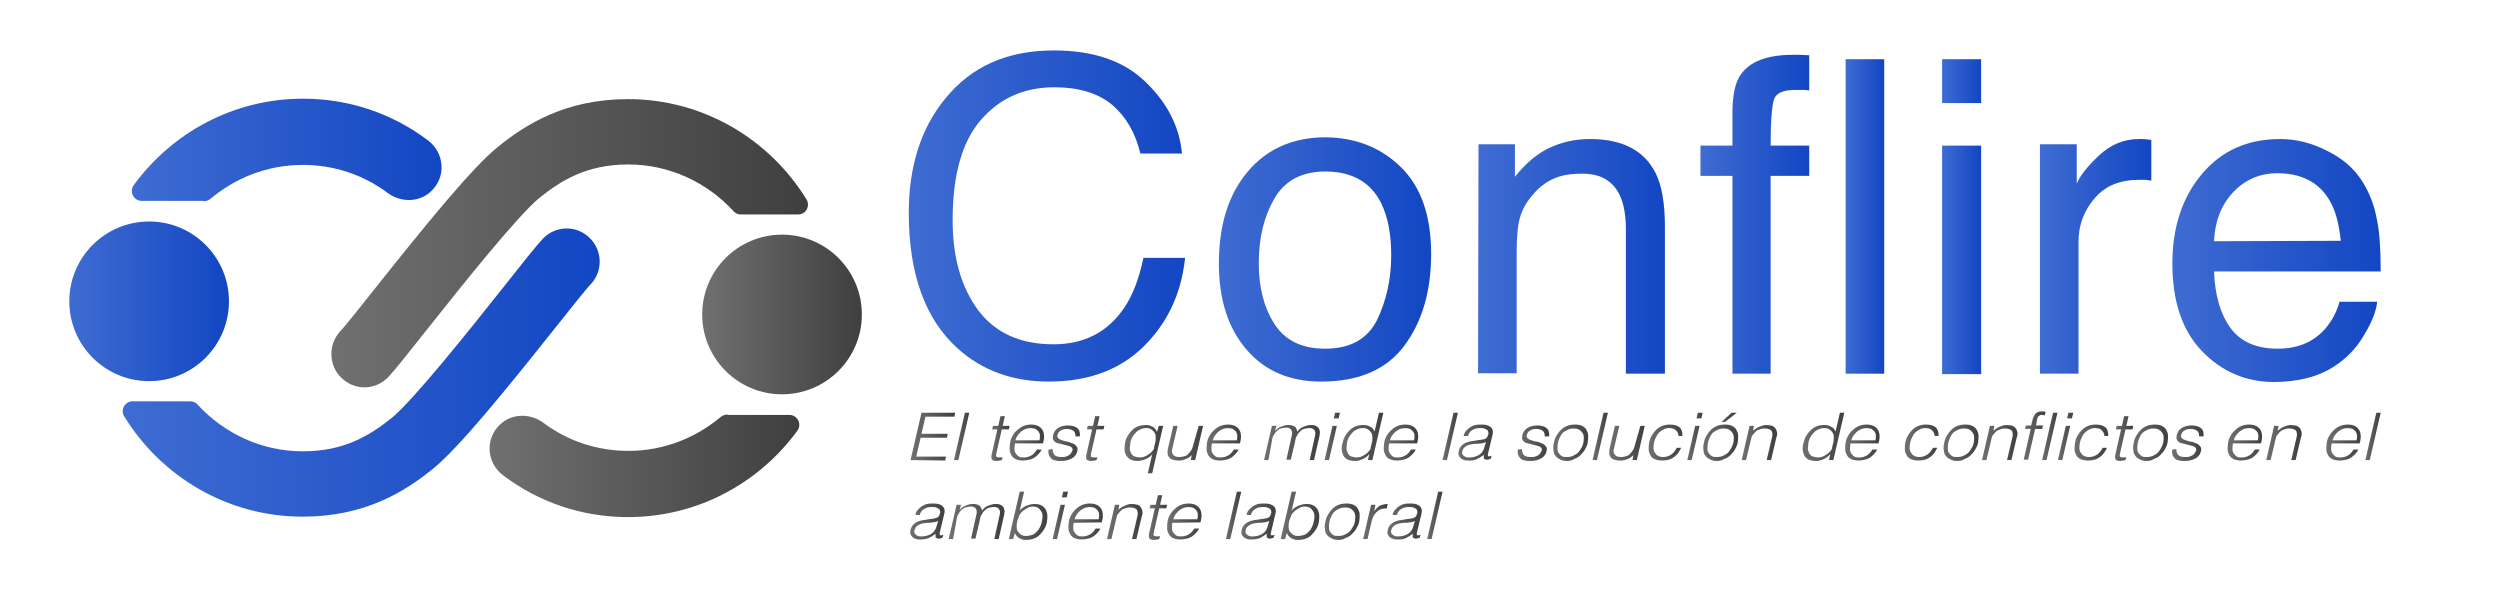 <?xml version="1.0" encoding="utf-8"?>
<!-- Generator: Adobe Illustrator 21.1.0, SVG Export Plug-In . SVG Version: 6.00 Build 0)  -->
<svg version="1.1" id="Layer_1" xmlns="http://www.w3.org/2000/svg" xmlns:xlink="http://www.w3.org/1999/xlink" x="0px" y="0px"
	 viewBox="0 0 570 140" style="enable-background:new 0 0 570 140;" xml:space="preserve">
<style type="text/css">
	.st0{fill:url(#SVGID_1_);}
	.st1{fill:url(#SVGID_2_);}
	.st2{fill:url(#SVGID_3_);}
	.st3{fill:url(#SVGID_4_);}
	.st4{fill:url(#SVGID_5_);}
	.st5{fill:url(#SVGID_6_);}
	.st6{fill:url(#SVGID_7_);}
	.st7{fill:url(#SVGID_8_);}
	.st8{fill:url(#SVGID_9_);}
	.st9{fill:url(#SVGID_10_);}
	.st10{fill:url(#SVGID_11_);}
	.st11{fill:url(#SVGID_12_);}
	.st12{fill:url(#SVGID_13_);}
	.st13{fill:url(#SVGID_14_);}
	.st14{fill:url(#SVGID_15_);}
	.st15{fill:url(#SVGID_16_);}
	.st16{fill:url(#SVGID_17_);}
	.st17{fill:url(#SVGID_18_);}
	.st18{fill:url(#SVGID_19_);}
	.st19{fill:url(#SVGID_20_);}
	.st20{fill:url(#SVGID_21_);}
	.st21{fill:url(#SVGID_22_);}
	.st22{fill:url(#SVGID_23_);}
	.st23{fill:url(#SVGID_24_);}
	.st24{fill:url(#SVGID_25_);}
	.st25{fill:url(#SVGID_26_);}
	.st26{fill:url(#SVGID_27_);}
	.st27{fill:url(#SVGID_28_);}
	.st28{fill:url(#SVGID_29_);}
	.st29{fill:url(#SVGID_30_);}
	.st30{fill:url(#SVGID_31_);}
	.st31{fill:url(#SVGID_32_);}
	.st32{fill:url(#SVGID_33_);}
	.st33{fill:url(#SVGID_34_);}
	.st34{fill:url(#SVGID_35_);}
	.st35{fill:url(#SVGID_36_);}
	.st36{fill:url(#SVGID_37_);}
	.st37{fill:url(#SVGID_38_);}
	.st38{fill:url(#SVGID_39_);}
	.st39{fill:url(#SVGID_40_);}
	.st40{fill:url(#SVGID_41_);}
	.st41{fill:url(#SVGID_42_);}
	.st42{fill:url(#SVGID_43_);}
	.st43{fill:url(#SVGID_44_);}
	.st44{fill:url(#SVGID_45_);}
	.st45{fill:url(#SVGID_46_);}
	.st46{fill:url(#SVGID_47_);}
	.st47{fill:url(#SVGID_48_);}
	.st48{fill:url(#SVGID_49_);}
	.st49{fill:url(#SVGID_50_);}
	.st50{fill:url(#SVGID_51_);}
	.st51{fill:url(#SVGID_52_);}
	.st52{fill:url(#SVGID_53_);}
	.st53{fill:url(#SVGID_54_);}
	.st54{fill:url(#SVGID_55_);}
	.st55{fill:url(#SVGID_56_);}
	.st56{fill:url(#SVGID_57_);}
	.st57{fill:url(#SVGID_58_);}
	.st58{fill:url(#SVGID_59_);}
	.st59{fill:url(#SVGID_60_);}
	.st60{fill:url(#SVGID_61_);}
	.st61{fill:url(#SVGID_62_);}
	.st62{fill:url(#SVGID_63_);}
	.st63{fill:url(#SVGID_64_);}
	.st64{fill:url(#SVGID_65_);}
	.st65{fill:url(#SVGID_66_);}
	.st66{fill:url(#SVGID_67_);}
	.st67{fill:url(#SVGID_68_);}
</style>
<g>
	<g>
		
			<linearGradient id="SVGID_1_" gradientUnits="userSpaceOnUse" x1="15.8" y1="73.3" x2="52.154" y2="73.3" gradientTransform="matrix(1 0 0 -1 0 142)">
			<stop  offset="0" style="stop-color:#3F6CD2"/>
			<stop  offset="1" style="stop-color:#1246C3"/>
		</linearGradient>
		<circle class="st0" cx="34" cy="68.7" r="18.2"/>
	</g>
	<g>
		
			<linearGradient id="SVGID_2_" gradientUnits="userSpaceOnUse" x1="29.965" y1="107.8" x2="100.583" y2="107.8" gradientTransform="matrix(1 0 0 -1 0 142)">
			<stop  offset="0" style="stop-color:#3F6CD2"/>
			<stop  offset="1" style="stop-color:#1246C3"/>
		</linearGradient>
		<path class="st1" d="M46.4,45.9c0.5,0,1.1-0.2,1.5-0.5c5.7-4.8,13-7.8,21.1-7.8c7.1,0,13.8,2.2,19.4,6.4c3,2.2,7.2,2.2,9.9-0.4
			c3.5-3.3,3-8.7-0.6-11.5c-8.3-6.3-18.2-9.6-28.6-9.6c-15.9,0-29.9,7.8-38.6,19.7c-1.1,1.5,0,3.6,1.8,3.6h14.1V45.9z"/>
		
			<linearGradient id="SVGID_3_" gradientUnits="userSpaceOnUse" x1="27.978" y1="57.057" x2="136.728" y2="57.057" gradientTransform="matrix(1 0 0 -1 0 142)">
			<stop  offset="0" style="stop-color:#3F6CD2"/>
			<stop  offset="1" style="stop-color:#1246C3"/>
		</linearGradient>
		<path class="st2" d="M134.4,54.2c-3-2.9-7.7-2.8-10.6,0.2c-1.5,1.6-4.3,5.1-9.2,11.3c-7.6,9.6-20.4,25.6-25.3,29.6
			c-4.9,3.9-10.7,7.6-20.2,7.6s-18-4.1-24-10.6c-0.4-0.5-1-0.8-1.7-0.8H30.2c-1.7,0-2.8,1.9-1.9,3.4c8.4,13.7,23.5,22.9,40.7,22.9
			c14.3,0,23.4-5.8,29.7-10.9c5.8-4.7,16-17.2,27.7-31.9c3.6-4.5,7.2-9.1,8.3-10.2C137.5,61.8,137.4,57.1,134.4,54.2z"/>
	</g>
</g>
<g>
	<g>
		
			<linearGradient id="SVGID_4_" gradientUnits="userSpaceOnUse" x1="160.1" y1="70.3" x2="196.454" y2="70.3" gradientTransform="matrix(1 0 0 -1 0 142)">
			<stop  offset="0" style="stop-color:#707070"/>
			<stop  offset="1" style="stop-color:#3F3F3F"/>
		</linearGradient>
		<circle class="st3" cx="178.3" cy="71.7" r="18.2"/>
	</g>
	<g>
		
			<linearGradient id="SVGID_5_" gradientUnits="userSpaceOnUse" x1="111.737" y1="35.8" x2="182.355" y2="35.8" gradientTransform="matrix(1 0 0 -1 0 142)">
			<stop  offset="0" style="stop-color:#707070"/>
			<stop  offset="1" style="stop-color:#3F3F3F"/>
		</linearGradient>
		<path class="st4" d="M165.9,94.5c-0.5,0-1.1,0.2-1.5,0.5c-5.7,4.8-13,7.8-21.1,7.8c-7.1,0-13.8-2.2-19.4-6.4
			c-3-2.2-7.2-2.2-9.9,0.4c-3.5,3.3-3,8.7,0.6,11.5c8.3,6.3,18.2,9.6,28.6,9.6c15.9,0,29.9-7.8,38.6-19.7c1.1-1.5,0-3.6-1.8-3.6
			h-14.1V94.5z"/>
		
			<linearGradient id="SVGID_6_" gradientUnits="userSpaceOnUse" x1="75.558" y1="86.543" x2="184.222" y2="86.543" gradientTransform="matrix(1 0 0 -1 0 142)">
			<stop  offset="0" style="stop-color:#707070"/>
			<stop  offset="1" style="stop-color:#3F3F3F"/>
		</linearGradient>
		<path class="st5" d="M77.9,86.2c3,2.9,7.7,2.8,10.6-0.2c1.5-1.6,4.3-5.1,9.2-11.3c7.6-9.6,20.4-25.6,25.3-29.6
			c4.9-3.9,10.7-7.6,20.2-7.6s18,4.1,24,10.6c0.4,0.5,1,0.8,1.7,0.8H182c1.7,0,2.8-1.9,1.9-3.4c-8.4-13.7-23.5-22.9-40.7-22.9
			c-14.3,0-23.4,5.8-29.7,10.9c-5.8,4.7-16,17.2-27.7,31.9c-3.6,4.5-7.2,9.1-8.3,10.2C74.8,78.6,74.9,83.4,77.9,86.2z"/>
	</g>
</g>
<g>
	
		<linearGradient id="SVGID_7_" gradientUnits="userSpaceOnUse" x1="207.2" y1="92.75" x2="270.09" y2="92.75" gradientTransform="matrix(1 0 0 -1 0 142)">
		<stop  offset="0" style="stop-color:#3F6CD2"/>
		<stop  offset="1" style="stop-color:#1246C3"/>
	</linearGradient>
	<path class="st6" d="M261.2,18.7c5,4.8,7.7,10.2,8.3,16.3H260c-1.1-4.6-3.2-8.3-6.3-11c-3.2-2.7-7.6-4.1-13.3-4.1
		c-6.9,0-12.5,2.5-16.8,7.5s-6.4,12.6-6.4,22.8c0,8.4,1.9,15.2,5.8,20.5c3.9,5.2,9.6,7.8,17.2,7.8c7,0,12.4-2.8,16.1-8.3
		c2-2.9,3.4-6.7,4.4-11.4h9.5c-0.8,7.6-3.6,13.9-8.3,19c-5.6,6.2-13.2,9.2-22.8,9.2c-8.2,0-15.2-2.5-20.8-7.6
		c-7.4-6.7-11.1-17-11.1-30.9c0-10.6,2.8-19.3,8.3-26c6-7.4,14.2-11,24.8-11C249.3,11.5,256.3,13.9,261.2,18.7z"/>
	
		<linearGradient id="SVGID_8_" gradientUnits="userSpaceOnUse" x1="277.963" y1="82.85" x2="326.363" y2="82.85" gradientTransform="matrix(1 0 0 -1 0 142)">
		<stop  offset="0" style="stop-color:#3F6CD2"/>
		<stop  offset="1" style="stop-color:#1246C3"/>
	</linearGradient>
	<path class="st7" d="M319.4,38.1c4.6,4.5,6.9,11.1,6.9,19.8c0,8.4-2,15.4-6.1,20.9s-10.4,8.2-19,8.2c-7.1,0-12.8-2.4-17-7.3
		s-6.3-11.4-6.3-19.6c0-8.8,2.2-15.8,6.6-21s10.4-7.8,17.8-7.8C309.1,31.4,314.8,33.6,319.4,38.1z M314,72.9
		c2.1-4.4,3.2-9.3,3.2-14.7c0-4.9-0.8-8.8-2.3-11.9c-2.4-4.8-6.7-7.2-12.7-7.2c-5.3,0-9.2,2-11.6,6.1s-3.6,9-3.6,14.8
		c0,5.6,1.2,10.2,3.6,13.9s6.2,5.6,11.5,5.6C307.9,79.5,311.8,77.3,314,72.9z"/>
	
		<linearGradient id="SVGID_9_" gradientUnits="userSpaceOnUse" x1="337.142" y1="83.55" x2="379.742" y2="83.55" gradientTransform="matrix(1 0 0 -1 0 142)">
		<stop  offset="0" style="stop-color:#3F6CD2"/>
		<stop  offset="1" style="stop-color:#1246C3"/>
	</linearGradient>
	<path class="st8" d="M337.1,32.9h8.3v7.4c2.5-3.1,5.1-5.3,7.9-6.6s5.8-2,9.2-2c7.4,0,12.4,2.6,15,7.8c1.4,2.8,2.1,6.9,2.1,12.2
		v33.5h-8.9v-33c0-3.2-0.5-5.8-1.4-7.7c-1.6-3.3-4.4-4.9-8.5-4.9c-2.1,0-3.8,0.2-5.1,0.6c-2.4,0.7-4.5,2.1-6.3,4.3
		c-1.5,1.7-2.4,3.5-2.9,5.3s-0.7,4.5-0.7,7.9v27.4H337L337.1,32.9L337.1,32.9z"/>
	
		<linearGradient id="SVGID_10_" gradientUnits="userSpaceOnUse" x1="387.7" y1="93.15" x2="412.456" y2="93.15" gradientTransform="matrix(1 0 0 -1 0 142)">
		<stop  offset="0" style="stop-color:#3F6CD2"/>
		<stop  offset="1" style="stop-color:#1246C3"/>
	</linearGradient>
	<path class="st9" d="M396.9,17c2.1-3,6-4.5,11.9-4.5c0.6,0,1.1,0,1.7,0s1.3,0.1,2,0.1v8c-0.9-0.1-1.6-0.1-2-0.1s-0.8,0-1.2,0
		c-2.7,0-4.3,0.7-4.8,2.1s-0.8,4.9-0.8,10.6h8.8v6.9h-8.8v45.1H395V40.1h-7.3v-6.9h7.3V25C395.1,21.3,395.7,18.6,396.9,17z"/>
	
		<linearGradient id="SVGID_11_" gradientUnits="userSpaceOnUse" x1="420.785" y1="92.65" x2="429.574" y2="92.65" gradientTransform="matrix(1 0 0 -1 0 142)">
		<stop  offset="0" style="stop-color:#3F6CD2"/>
		<stop  offset="1" style="stop-color:#1246C3"/>
	</linearGradient>
	<path class="st10" d="M420.8,13.5h8.8v71.7h-8.8V13.5z"/>
	
		<linearGradient id="SVGID_12_" gradientUnits="userSpaceOnUse" x1="442.758" y1="92.6" x2="451.693" y2="92.6" gradientTransform="matrix(1 0 0 -1 0 142)">
		<stop  offset="0" style="stop-color:#3F6CD2"/>
		<stop  offset="1" style="stop-color:#1246C3"/>
	</linearGradient>
	<path class="st11" d="M442.8,13.5h8.9v10h-8.9V13.5z M442.8,33.2h8.9v52.1h-8.9V33.2z"/>
	
		<linearGradient id="SVGID_13_" gradientUnits="userSpaceOnUse" x1="465.219" y1="83.55" x2="490.658" y2="83.55" gradientTransform="matrix(1 0 0 -1 0 142)">
		<stop  offset="0" style="stop-color:#3F6CD2"/>
		<stop  offset="1" style="stop-color:#1246C3"/>
	</linearGradient>
	<path class="st12" d="M465.2,32.9h8.3v9c0.7-1.8,2.4-3.9,5-6.4c2.7-2.5,5.7-3.8,9.2-3.8c0.2,0,0.4,0,0.8,0s1.1,0.1,2,0.2v9.3
		c-0.5-0.1-1-0.2-1.4-0.2s-0.9,0-1.4,0c-4.4,0-7.8,1.4-10.2,4.3c-2.4,2.8-3.6,6.1-3.6,9.8v30.1h-8.8V32.9H465.2z"/>
	
		<linearGradient id="SVGID_14_" gradientUnits="userSpaceOnUse" x1="495.3" y1="82.6" x2="542.8" y2="82.6" gradientTransform="matrix(1 0 0 -1 0 142)">
		<stop  offset="0" style="stop-color:#3F6CD2"/>
		<stop  offset="1" style="stop-color:#1246C3"/>
	</linearGradient>
	<path class="st13" d="M530.6,34.4c3.5,1.7,6.1,4,7.9,6.8c1.7,2.6,2.9,5.7,3.5,9.2c0.5,2.4,0.8,6.2,0.8,11.5h-38
		c0.2,5.3,1.4,9.6,3.7,12.8c2.3,3.2,5.9,4.8,10.8,4.8c4.6,0,8.2-1.5,10.9-4.6c1.5-1.8,2.6-3.8,3.2-6.1h8.6c-0.2,1.9-1,4.1-2.3,6.4
		c-1.3,2.4-2.7,4.3-4.3,5.8c-2.7,2.6-5.9,4.4-9.8,5.3c-2.1,0.5-4.5,0.8-7.1,0.8c-6.5,0-12-2.4-16.5-7.1c-4.5-4.7-6.7-11.4-6.7-19.9
		c0-8.4,2.3-15.2,6.8-20.5s10.4-7.9,17.8-7.9C523.5,31.7,527.1,32.6,530.6,34.4z M533.7,54.9c-0.4-3.8-1.2-6.9-2.5-9.1
		c-2.4-4.2-6.4-6.3-12-6.3c-4,0-7.4,1.5-10.1,4.4s-4.1,6.6-4.3,11.1L533.7,54.9L533.7,54.9z"/>
</g>
<g>
	
		<linearGradient id="SVGID_15_" gradientUnits="userSpaceOnUse" x1="207.6" y1="42.45" x2="217.822" y2="42.45" gradientTransform="matrix(1 0 0 -1 0 142)">
		<stop  offset="0" style="stop-color:#707070"/>
		<stop  offset="1" style="stop-color:#3F3F3F"/>
	</linearGradient>
	<path class="st14" d="M207.6,104.9l2.5-10.8h7.7l-0.2,0.9H211l-0.9,3.9h6l-0.2,0.9h-6l-1,4.3h6.8l-0.2,0.9L207.6,104.9L207.6,104.9
		z"/>
	
		<linearGradient id="SVGID_16_" gradientUnits="userSpaceOnUse" x1="217.49" y1="42.5" x2="220.935" y2="42.5" gradientTransform="matrix(1 0 0 -1 0 142)">
		<stop  offset="0" style="stop-color:#707070"/>
		<stop  offset="1" style="stop-color:#3F3F3F"/>
	</linearGradient>
	<path class="st15" d="M217.5,104.9l2.5-10.8h1l-2.5,10.8H217.5z"/>
	
		<linearGradient id="SVGID_17_" gradientUnits="userSpaceOnUse" x1="226.002" y1="42" x2="230.089" y2="42" gradientTransform="matrix(1 0 0 -1 0 142)">
		<stop  offset="0" style="stop-color:#707070"/>
		<stop  offset="1" style="stop-color:#3F3F3F"/>
	</linearGradient>
	<path class="st16" d="M228.4,104.9c-0.1,0-0.3,0.1-0.5,0.1s-0.4,0.1-0.7,0.1c-0.5,0-0.8-0.1-1-0.3s-0.2-0.6-0.1-1.2l1.3-5.7h-1.2
		l0.2-0.8h1.2l0.5-2.2h1l-0.5,2.2h1.6l-0.2,0.8h-1.6l-1.2,5.3c0,0.2-0.1,0.4-0.1,0.5s0,0.3,0,0.3s0.1,0.2,0.2,0.2
		c0.1,0,0.3,0.1,0.5,0.1c0.1,0,0.3,0,0.4,0c0.1,0,0.3,0,0.4-0.1L228.4,104.9z"/>
	
		<linearGradient id="SVGID_18_" gradientUnits="userSpaceOnUse" x1="230.225" y1="41.1" x2="238.072" y2="41.1" gradientTransform="matrix(1 0 0 -1 0 142)">
		<stop  offset="0" style="stop-color:#707070"/>
		<stop  offset="1" style="stop-color:#3F3F3F"/>
	</linearGradient>
	<path class="st17" d="M231.4,101.2c-0.1,0.4-0.1,0.8-0.1,1.2s0.1,0.7,0.3,1s0.4,0.5,0.7,0.7s0.7,0.2,1.2,0.2c0.6,0,1.2-0.2,1.7-0.5
		s0.9-0.8,1.2-1.3h1.1c-0.2,0.4-0.4,0.7-0.7,1s-0.6,0.6-0.9,0.8c-0.3,0.2-0.7,0.4-1.2,0.5c-0.4,0.1-0.9,0.2-1.4,0.2
		c-0.7,0-1.2-0.1-1.7-0.3c-0.4-0.2-0.8-0.5-1-0.9s-0.4-0.8-0.4-1.3s0-1,0.1-1.6s0.3-1.1,0.6-1.6s0.6-0.9,1.1-1.3s0.9-0.7,1.4-0.9
		s1.1-0.3,1.7-0.3c1.2,0,2,0.4,2.5,1.1c0.5,0.7,0.6,1.8,0.2,3.2h-6.4V101.2z M237,100.4c0.1-0.4,0.1-0.7,0.1-1.1
		c0-0.3-0.1-0.6-0.3-0.9c-0.2-0.2-0.4-0.4-0.7-0.6c-0.3-0.1-0.7-0.2-1.1-0.2c-0.4,0-0.8,0.1-1.2,0.2c-0.4,0.2-0.7,0.4-1,0.6
		c-0.3,0.3-0.5,0.5-0.8,0.9c-0.2,0.3-0.4,0.7-0.5,1.1H237z"/>
	
		<linearGradient id="SVGID_19_" gradientUnits="userSpaceOnUse" x1="239.007" y1="40.95" x2="246.149" y2="40.95" gradientTransform="matrix(1 0 0 -1 0 142)">
		<stop  offset="0" style="stop-color:#707070"/>
		<stop  offset="1" style="stop-color:#3F3F3F"/>
	</linearGradient>
	<path class="st18" d="M240,102.4c0,0.7,0.2,1.1,0.5,1.4c0.3,0.3,0.9,0.4,1.6,0.4c0.4,0,0.7,0,0.9-0.1c0.3-0.1,0.5-0.2,0.7-0.3
		s0.4-0.3,0.5-0.5s0.2-0.4,0.3-0.5c0.1-0.4,0-0.7-0.2-0.8c-0.2-0.2-0.5-0.3-0.9-0.4c-0.4-0.1-0.8-0.2-1.2-0.3s-0.8-0.2-1.2-0.3
		s-0.6-0.4-0.8-0.6c-0.2-0.3-0.2-0.7-0.1-1.2c0.2-0.7,0.5-1.2,1.1-1.6c0.6-0.4,1.4-0.6,2.3-0.6c0.9,0,1.6,0.2,2.1,0.6
		c0.5,0.4,0.7,1,0.6,1.9h-1c0-0.6-0.1-1-0.5-1.3c-0.3-0.2-0.8-0.4-1.4-0.4c-0.6,0-1.1,0.1-1.5,0.4c-0.4,0.2-0.6,0.6-0.7,1
		c-0.1,0.3,0,0.5,0.1,0.6c0.1,0.2,0.3,0.3,0.5,0.4c0.2,0.1,0.5,0.2,0.8,0.3s0.6,0.2,0.9,0.2c0.3,0.1,0.6,0.2,0.9,0.3
		c0.3,0.1,0.6,0.2,0.8,0.4s0.4,0.4,0.5,0.6c0.1,0.2,0.1,0.6,0,0.9c-0.1,0.4-0.2,0.7-0.5,1c-0.2,0.3-0.5,0.5-0.9,0.7
		s-0.7,0.3-1.2,0.4c-0.4,0.1-0.9,0.1-1.4,0.1s-0.9-0.1-1.3-0.2c-0.4-0.1-0.6-0.3-0.8-0.6c-0.2-0.2-0.4-0.5-0.4-0.8
		c-0.1-0.3-0.1-0.7,0-1L240,102.4L240,102.4z"/>
	
		<linearGradient id="SVGID_20_" gradientUnits="userSpaceOnUse" x1="247.578" y1="42" x2="251.666" y2="42" gradientTransform="matrix(1 0 0 -1 0 142)">
		<stop  offset="0" style="stop-color:#707070"/>
		<stop  offset="1" style="stop-color:#3F3F3F"/>
	</linearGradient>
	<path class="st19" d="M250,104.9c-0.1,0-0.3,0.1-0.5,0.1s-0.4,0.1-0.7,0.1c-0.5,0-0.8-0.1-1-0.3s-0.2-0.6-0.1-1.2l1.3-5.7h-1.2
		l0.2-0.8h1.2l0.5-2.2h1l-0.5,2.2h1.6l-0.2,0.8H250l-1.2,5.3c0,0.2-0.1,0.4-0.1,0.5s0,0.3,0,0.3c0,0.1,0.1,0.2,0.2,0.2
		c0.1,0,0.3,0.1,0.5,0.1c0.1,0,0.3,0,0.4,0c0.1,0,0.3,0,0.4-0.1L250,104.9z"/>
	
		<linearGradient id="SVGID_21_" gradientUnits="userSpaceOnUse" x1="256.48" y1="39.6" x2="265.219" y2="39.6" gradientTransform="matrix(1 0 0 -1 0 142)">
		<stop  offset="0" style="stop-color:#707070"/>
		<stop  offset="1" style="stop-color:#3F3F3F"/>
	</linearGradient>
	<path class="st20" d="M264.2,97.1h1l-2.5,10.8h-1l1-4.3c-0.4,0.5-0.9,0.8-1.5,1.1c-0.6,0.2-1.2,0.4-1.8,0.4s-1.2-0.1-1.6-0.3
		c-0.4-0.2-0.7-0.5-1-0.9c-0.2-0.4-0.4-0.8-0.4-1.3s0-1,0.1-1.6s0.3-1.1,0.6-1.6s0.6-0.9,1-1.3c0.4-0.4,0.8-0.7,1.4-0.9
		c0.5-0.2,1.1-0.3,1.8-0.3c0.3,0,0.5,0,0.8,0.1s0.5,0.2,0.7,0.3c0.2,0.1,0.4,0.3,0.6,0.5s0.3,0.4,0.4,0.7l0,0L264.2,97.1z
		 M263.4,100.9c0.1-0.4,0.1-0.9,0.1-1.3c0-0.4-0.1-0.7-0.3-1c-0.2-0.3-0.4-0.5-0.7-0.7s-0.7-0.3-1.1-0.3c-0.5,0-1,0.1-1.4,0.3
		s-0.8,0.4-1.1,0.8c-0.3,0.3-0.6,0.7-0.8,1.1c-0.2,0.4-0.4,0.9-0.4,1.4c-0.1,0.5-0.1,0.9-0.1,1.3c0.1,0.4,0.2,0.7,0.4,1
		c0.2,0.3,0.4,0.5,0.8,0.6c0.3,0.1,0.7,0.2,1.1,0.2c0.5,0,0.9-0.1,1.3-0.3c0.4-0.2,0.7-0.4,1.1-0.7c0.3-0.3,0.6-0.6,0.8-1
		C263.1,101.8,263.3,101.4,263.4,100.9z"/>
	
		<linearGradient id="SVGID_22_" gradientUnits="userSpaceOnUse" x1="266.377" y1="40.95" x2="274.308" y2="40.95" gradientTransform="matrix(1 0 0 -1 0 142)">
		<stop  offset="0" style="stop-color:#707070"/>
		<stop  offset="1" style="stop-color:#3F3F3F"/>
	</linearGradient>
	<path class="st21" d="M273.3,97.1h1l-1.8,7.8h-1l0.2-1.1c-0.2,0.1-0.3,0.3-0.5,0.4c-0.2,0.2-0.4,0.3-0.7,0.4
		c-0.2,0.1-0.5,0.2-0.8,0.3s-0.6,0.1-1,0.1c-0.6,0-1-0.1-1.4-0.2c-0.3-0.1-0.6-0.3-0.8-0.6c-0.2-0.3-0.3-0.6-0.3-0.9
		c0-0.3,0-0.7,0.1-1.1l1.2-5.1h1l-1.2,5.1c-0.2,0.7-0.1,1.2,0.2,1.5c0.3,0.4,0.8,0.5,1.5,0.5c0.4,0,0.8-0.1,1.1-0.2
		c0.4-0.1,0.7-0.3,0.9-0.6c0.3-0.3,0.5-0.6,0.7-0.9c0.2-0.4,0.3-0.8,0.4-1.2L273.3,97.1z"/>
	
		<linearGradient id="SVGID_23_" gradientUnits="userSpaceOnUse" x1="275.172" y1="41.1" x2="283.019" y2="41.1" gradientTransform="matrix(1 0 0 -1 0 142)">
		<stop  offset="0" style="stop-color:#707070"/>
		<stop  offset="1" style="stop-color:#3F3F3F"/>
	</linearGradient>
	<path class="st22" d="M276.3,101.2c-0.1,0.4-0.1,0.8-0.1,1.2s0.1,0.7,0.3,1c0.2,0.3,0.4,0.5,0.7,0.7c0.3,0.2,0.7,0.2,1.2,0.2
		c0.6,0,1.2-0.2,1.7-0.5s0.9-0.8,1.2-1.3h1.1c-0.2,0.4-0.4,0.7-0.7,1c-0.3,0.3-0.6,0.6-0.9,0.8s-0.7,0.4-1.2,0.5
		c-0.4,0.1-0.9,0.2-1.4,0.2c-0.7,0-1.2-0.1-1.7-0.3c-0.4-0.2-0.8-0.5-1-0.9s-0.4-0.8-0.4-1.3s0-1,0.1-1.6s0.3-1.1,0.6-1.6
		c0.3-0.5,0.6-0.9,1.1-1.3c0.4-0.4,0.9-0.7,1.4-0.9s1.1-0.3,1.7-0.3c1.2,0,2,0.4,2.5,1.1c0.5,0.7,0.6,1.8,0.2,3.2h-6.4V101.2z
		 M282,100.4c0.1-0.4,0.1-0.7,0.1-1.1c0-0.3-0.1-0.6-0.3-0.9c-0.2-0.2-0.4-0.4-0.7-0.6c-0.3-0.1-0.7-0.2-1.1-0.2s-0.8,0.1-1.2,0.2
		c-0.4,0.2-0.7,0.4-1,0.6c-0.3,0.3-0.5,0.5-0.8,0.9c-0.2,0.3-0.4,0.7-0.5,1.1H282z"/>
	
		<linearGradient id="SVGID_24_" gradientUnits="userSpaceOnUse" x1="288.234" y1="41.1" x2="300.929" y2="41.1" gradientTransform="matrix(1 0 0 -1 0 142)">
		<stop  offset="0" style="stop-color:#707070"/>
		<stop  offset="1" style="stop-color:#3F3F3F"/>
	</linearGradient>
	<path class="st23" d="M289.2,104.9h-1l1.8-7.8h1l-0.3,1.2l0,0c0.3-0.4,0.8-0.8,1.3-1s1.1-0.4,1.6-0.4c0.4,0,0.7,0,1,0.1
		s0.5,0.2,0.6,0.3c0.2,0.1,0.3,0.3,0.4,0.5s0.1,0.4,0.2,0.6c0.4-0.5,0.8-0.9,1.4-1.1c0.5-0.2,1.1-0.4,1.7-0.4s1,0.1,1.3,0.3
		s0.5,0.4,0.6,0.7s0.2,0.6,0.1,1c0,0.4-0.1,0.8-0.2,1.1l-1.1,4.9h-1l1.2-5.4c0.1-0.3,0.1-0.5,0.1-0.8c0-0.2-0.1-0.4-0.2-0.6
		s-0.3-0.3-0.5-0.4c-0.2-0.1-0.5-0.1-0.8-0.1c-0.4,0-0.7,0.1-1.1,0.2c-0.4,0.1-0.7,0.4-1,0.7c-0.1,0.1-0.3,0.3-0.4,0.5
		s-0.2,0.4-0.3,0.5c-0.1,0.2-0.2,0.4-0.2,0.6c-0.1,0.2-0.1,0.4-0.1,0.5l-1,4.2h-1l1.2-5.4c0.1-0.3,0.1-0.5,0.1-0.8
		c0-0.2-0.1-0.4-0.2-0.6s-0.3-0.3-0.5-0.4c-0.2-0.1-0.5-0.1-0.8-0.1c-0.4,0-0.7,0.1-1.1,0.2c-0.4,0.1-0.7,0.4-1,0.7
		c-0.1,0.1-0.3,0.3-0.4,0.5s-0.2,0.4-0.3,0.5c-0.1,0.2-0.2,0.4-0.2,0.6c-0.1,0.2-0.1,0.4-0.1,0.5L289.2,104.9z"/>
	
		<linearGradient id="SVGID_25_" gradientUnits="userSpaceOnUse" x1="301.981" y1="42.5" x2="305.475" y2="42.5" gradientTransform="matrix(1 0 0 -1 0 142)">
		<stop  offset="0" style="stop-color:#707070"/>
		<stop  offset="1" style="stop-color:#3F3F3F"/>
	</linearGradient>
	<path class="st24" d="M302,104.9l1.8-7.8h1l-1.8,7.8H302z M304.1,95.4l0.3-1.3h1.1l-0.3,1.3H304.1z"/>
	
		<linearGradient id="SVGID_26_" gradientUnits="userSpaceOnUse" x1="305.9" y1="42.4" x2="315.345" y2="42.4" gradientTransform="matrix(1 0 0 -1 0 142)">
		<stop  offset="0" style="stop-color:#707070"/>
		<stop  offset="1" style="stop-color:#3F3F3F"/>
	</linearGradient>
	<path class="st25" d="M314.4,94.1h1l-2.5,10.8h-1l0.3-1.4l0,0c-0.2,0.3-0.4,0.5-0.7,0.7c-0.3,0.2-0.6,0.4-0.8,0.5
		c-0.3,0.1-0.6,0.2-0.9,0.3s-0.6,0.1-0.8,0.1c-0.7,0-1.2-0.1-1.7-0.3c-0.4-0.2-0.8-0.5-1-0.9s-0.3-0.8-0.4-1.3c0-0.5,0-1,0.2-1.6
		c0.1-0.5,0.3-1.1,0.6-1.6c0.3-0.5,0.6-0.9,1-1.3c0.4-0.4,0.9-0.7,1.4-0.9s1.1-0.3,1.7-0.3s1.1,0.1,1.6,0.4c0.5,0.2,0.8,0.6,1,1.1
		L314.4,94.1z M312.8,100.9c0.1-0.4,0.1-0.9,0.1-1.3c0-0.4-0.1-0.7-0.3-1c-0.2-0.3-0.4-0.5-0.7-0.7c-0.3-0.2-0.7-0.3-1.1-0.3
		c-0.5,0-1,0.1-1.4,0.3s-0.8,0.4-1.1,0.8c-0.3,0.3-0.6,0.7-0.8,1.1c-0.2,0.4-0.4,0.9-0.4,1.4c-0.1,0.5-0.1,0.9-0.1,1.3
		c0.1,0.4,0.2,0.7,0.4,1c0.2,0.3,0.4,0.5,0.8,0.6s0.7,0.2,1.1,0.2c0.5,0,0.9-0.1,1.3-0.3s0.7-0.4,1.1-0.7c0.3-0.3,0.6-0.6,0.8-1
		C312.5,101.8,312.7,101.4,312.8,100.9z"/>
	
		<linearGradient id="SVGID_27_" gradientUnits="userSpaceOnUse" x1="315.607" y1="41.1" x2="323.453" y2="41.1" gradientTransform="matrix(1 0 0 -1 0 142)">
		<stop  offset="0" style="stop-color:#707070"/>
		<stop  offset="1" style="stop-color:#3F3F3F"/>
	</linearGradient>
	<path class="st26" d="M316.7,101.2c-0.1,0.4-0.1,0.8-0.1,1.2s0.1,0.7,0.3,1c0.2,0.3,0.4,0.5,0.7,0.7c0.3,0.2,0.7,0.2,1.2,0.2
		c0.6,0,1.2-0.2,1.7-0.5s0.9-0.8,1.2-1.3h1.1c-0.2,0.4-0.4,0.7-0.7,1c-0.3,0.3-0.6,0.6-0.9,0.8s-0.7,0.4-1.2,0.5
		c-0.4,0.1-0.9,0.2-1.4,0.2c-0.7,0-1.2-0.1-1.7-0.3c-0.4-0.2-0.8-0.5-1-0.9s-0.4-0.8-0.4-1.3s0-1,0.1-1.6s0.3-1.1,0.6-1.6
		c0.3-0.5,0.6-0.9,1.1-1.3c0.4-0.4,0.9-0.7,1.4-0.9s1.1-0.3,1.7-0.3c1.2,0,2,0.4,2.5,1.1c0.5,0.7,0.6,1.8,0.2,3.2h-6.4V101.2z
		 M322.4,100.4c0.1-0.4,0.1-0.7,0.1-1.1c0-0.3-0.1-0.6-0.3-0.9c-0.2-0.2-0.4-0.4-0.7-0.6c-0.3-0.1-0.7-0.2-1.1-0.2s-0.8,0.1-1.2,0.2
		c-0.4,0.2-0.7,0.4-1,0.6c-0.3,0.3-0.5,0.5-0.8,0.9s-0.4,0.7-0.5,1.1H322.4z"/>
	
		<linearGradient id="SVGID_28_" gradientUnits="userSpaceOnUse" x1="328.943" y1="42.5" x2="332.388" y2="42.5" gradientTransform="matrix(1 0 0 -1 0 142)">
		<stop  offset="0" style="stop-color:#707070"/>
		<stop  offset="1" style="stop-color:#3F3F3F"/>
	</linearGradient>
	<path class="st27" d="M328.9,104.9l2.5-10.8h1l-2.5,10.8H328.9z"/>
	
		<linearGradient id="SVGID_29_" gradientUnits="userSpaceOnUse" x1="332.372" y1="41.1" x2="340.196" y2="41.1" gradientTransform="matrix(1 0 0 -1 0 142)">
		<stop  offset="0" style="stop-color:#707070"/>
		<stop  offset="1" style="stop-color:#3F3F3F"/>
	</linearGradient>
	<path class="st28" d="M337.3,100.3c0.2,0,0.4,0,0.7-0.1c0.3,0,0.5-0.1,0.7-0.2c0.2-0.1,0.3-0.2,0.4-0.4s0.1-0.3,0.2-0.5
		s0.1-0.4,0-0.6c0-0.2-0.1-0.4-0.3-0.5c-0.1-0.1-0.3-0.2-0.6-0.3c-0.2-0.1-0.6-0.1-0.9-0.1c-0.7,0-1.3,0.1-1.7,0.4
		c-0.5,0.2-0.9,0.7-1.1,1.4h-1c0.1-0.5,0.3-0.9,0.6-1.2c0.3-0.3,0.6-0.6,0.9-0.8s0.7-0.4,1.2-0.5c0.4-0.1,0.9-0.1,1.3-0.1
		s0.8,0,1.2,0.1c0.3,0.1,0.6,0.2,0.9,0.4c0.2,0.2,0.4,0.4,0.5,0.7s0.1,0.7,0,1.1l-1,4.2c-0.1,0.3-0.1,0.6,0,0.7
		c0.1,0.1,0.4,0.1,0.8-0.1l-0.2,0.7c-0.1,0-0.2,0-0.3,0.1c-0.2,0-0.3,0.1-0.4,0.1s-0.3,0-0.4,0c-0.3-0.1-0.5-0.2-0.5-0.4
		s0-0.5,0-0.7c-0.5,0.4-1,0.7-1.6,1s-1.2,0.3-1.8,0.3c-0.4,0-0.7,0-1-0.1s-0.6-0.2-0.8-0.4c-0.2-0.2-0.4-0.4-0.5-0.7s-0.1-0.6,0-1
		c0.3-1.3,1.4-2.1,3.5-2.3L337.3,100.3z M338.8,100.8c-0.5,0.2-0.9,0.3-1.3,0.3c-0.4,0.1-0.9,0.1-1.3,0.1c-0.8,0.1-1.4,0.2-1.9,0.5
		s-0.8,0.7-0.9,1.2c-0.1,0.2,0,0.4,0,0.6c0.1,0.2,0.2,0.3,0.3,0.4c0.1,0.1,0.3,0.2,0.5,0.3s0.4,0.1,0.6,0.1c0.4,0,0.8,0,1.2-0.1
		c0.4-0.1,0.7-0.2,1.1-0.4c0.3-0.2,0.6-0.4,0.8-0.7c0.2-0.3,0.4-0.6,0.5-1L338.8,100.8z"/>
	
		<linearGradient id="SVGID_30_" gradientUnits="userSpaceOnUse" x1="345.963" y1="40.95" x2="353.106" y2="40.95" gradientTransform="matrix(1 0 0 -1 0 142)">
		<stop  offset="0" style="stop-color:#707070"/>
		<stop  offset="1" style="stop-color:#3F3F3F"/>
	</linearGradient>
	<path class="st29" d="M347,102.4c0,0.7,0.2,1.1,0.5,1.4c0.3,0.3,0.9,0.4,1.6,0.4c0.4,0,0.7,0,0.9-0.1c0.3-0.1,0.5-0.2,0.7-0.3
		s0.4-0.3,0.5-0.5s0.2-0.4,0.3-0.5c0.1-0.4,0-0.7-0.2-0.8c-0.2-0.2-0.5-0.3-0.9-0.4c-0.4-0.1-0.8-0.2-1.2-0.3s-0.8-0.2-1.2-0.3
		c-0.4-0.1-0.6-0.4-0.8-0.6c-0.2-0.3-0.2-0.7-0.1-1.2c0.2-0.7,0.5-1.2,1.1-1.6c0.6-0.4,1.4-0.6,2.3-0.6s1.6,0.2,2.1,0.6
		c0.5,0.4,0.7,1,0.6,1.9h-1c0-0.6-0.1-1-0.5-1.3c-0.3-0.2-0.8-0.4-1.4-0.4s-1.1,0.1-1.5,0.4c-0.4,0.2-0.6,0.6-0.7,1
		c-0.1,0.3,0,0.5,0.1,0.6c0.1,0.2,0.3,0.3,0.5,0.4c0.2,0.1,0.5,0.2,0.8,0.3s0.6,0.2,0.9,0.2s0.6,0.2,0.9,0.3s0.6,0.2,0.8,0.4
		c0.2,0.2,0.4,0.4,0.5,0.6c0.1,0.2,0.1,0.6,0,0.9c-0.1,0.4-0.2,0.7-0.5,1c-0.2,0.3-0.5,0.5-0.9,0.7s-0.7,0.3-1.2,0.4
		c-0.4,0.1-0.9,0.1-1.4,0.1s-0.9-0.1-1.3-0.2c-0.4-0.1-0.6-0.3-0.8-0.6c-0.2-0.2-0.4-0.5-0.4-0.8c-0.1-0.3-0.1-0.7,0-1L347,102.4
		L347,102.4z"/>
	
		<linearGradient id="SVGID_31_" gradientUnits="userSpaceOnUse" x1="354.159" y1="41.05" x2="362.212" y2="41.05" gradientTransform="matrix(1 0 0 -1 0 142)">
		<stop  offset="0" style="stop-color:#707070"/>
		<stop  offset="1" style="stop-color:#3F3F3F"/>
	</linearGradient>
	<path class="st30" d="M357.2,105.1c-0.5,0-1-0.1-1.4-0.3s-0.8-0.4-1.1-0.8c-0.3-0.3-0.5-0.8-0.5-1.3c-0.1-0.5-0.1-1.1,0.1-1.8
		c0.1-0.6,0.3-1.1,0.6-1.6c0.3-0.5,0.6-0.9,1-1.3s0.9-0.7,1.4-0.9s1.1-0.3,1.8-0.3c0.7,0,1.2,0.1,1.6,0.3s0.8,0.5,1,0.9
		s0.4,0.8,0.4,1.3s0,1-0.1,1.6s-0.4,1.2-0.7,1.7c-0.3,0.5-0.7,0.9-1.1,1.3c-0.4,0.4-0.9,0.6-1.4,0.8
		C358.4,105,357.8,105.1,357.2,105.1z M361,101c0.1-0.5,0.1-0.9,0.1-1.3c0-0.4-0.1-0.7-0.3-1c-0.2-0.3-0.4-0.5-0.7-0.7
		s-0.7-0.3-1.3-0.3c-0.5,0-1,0.1-1.4,0.3s-0.8,0.4-1.1,0.7c-0.3,0.3-0.5,0.7-0.7,1.1c-0.2,0.4-0.3,0.8-0.4,1.2
		c-0.1,0.5-0.1,0.9-0.1,1.3c0,0.4,0.1,0.8,0.3,1c0.2,0.3,0.4,0.5,0.7,0.7c0.3,0.2,0.7,0.2,1.2,0.2s1-0.1,1.4-0.3s0.8-0.4,1.1-0.7
		c0.3-0.3,0.5-0.7,0.7-1C360.8,101.8,360.9,101.4,361,101z"/>
	
		<linearGradient id="SVGID_32_" gradientUnits="userSpaceOnUse" x1="363.1" y1="42.5" x2="366.545" y2="42.5" gradientTransform="matrix(1 0 0 -1 0 142)">
		<stop  offset="0" style="stop-color:#707070"/>
		<stop  offset="1" style="stop-color:#3F3F3F"/>
	</linearGradient>
	<path class="st31" d="M363.1,104.9l2.5-10.8h1l-2.5,10.8H363.1z"/>
	
		<linearGradient id="SVGID_33_" gradientUnits="userSpaceOnUse" x1="367.042" y1="40.95" x2="374.973" y2="40.95" gradientTransform="matrix(1 0 0 -1 0 142)">
		<stop  offset="0" style="stop-color:#707070"/>
		<stop  offset="1" style="stop-color:#3F3F3F"/>
	</linearGradient>
	<path class="st32" d="M374,97.1h1l-1.8,7.8h-1l0.2-1.1c-0.2,0.1-0.3,0.3-0.5,0.4c-0.2,0.2-0.4,0.3-0.7,0.4
		c-0.2,0.1-0.5,0.2-0.8,0.3s-0.6,0.1-1,0.1c-0.6,0-1-0.1-1.4-0.2c-0.3-0.1-0.6-0.3-0.8-0.6c-0.2-0.3-0.3-0.6-0.3-0.9
		c0-0.3,0-0.7,0.1-1.1l1.2-5.1h1l-1.2,5.1c-0.2,0.7-0.1,1.2,0.2,1.5c0.3,0.4,0.8,0.5,1.5,0.5c0.4,0,0.8-0.1,1.1-0.2
		c0.4-0.1,0.7-0.3,0.9-0.6c0.3-0.3,0.5-0.6,0.7-0.9c0.2-0.4,0.3-0.8,0.4-1.2L374,97.1z"/>
	
		<linearGradient id="SVGID_34_" gradientUnits="userSpaceOnUse" x1="375.869" y1="41.1" x2="383.686" y2="41.1" gradientTransform="matrix(1 0 0 -1 0 142)">
		<stop  offset="0" style="stop-color:#707070"/>
		<stop  offset="1" style="stop-color:#3F3F3F"/>
	</linearGradient>
	<path class="st33" d="M382.7,99.5c0-0.6-0.2-1-0.6-1.4c-0.3-0.3-0.8-0.5-1.5-0.5c-0.5,0-0.9,0.1-1.3,0.3s-0.7,0.4-1.1,0.8
		c-0.3,0.3-0.5,0.7-0.7,1.1c-0.2,0.4-0.3,0.8-0.4,1.2s-0.1,0.8-0.1,1.2s0.1,0.7,0.3,1c0.2,0.3,0.4,0.6,0.7,0.7
		c0.3,0.2,0.7,0.3,1.2,0.3c0.7,0,1.3-0.2,1.9-0.6c0.5-0.4,0.9-0.9,1.2-1.5h1c-0.2,0.4-0.4,0.8-0.7,1.2c-0.3,0.4-0.6,0.7-0.9,0.9
		c-0.4,0.3-0.8,0.5-1.2,0.6c-0.4,0.1-0.9,0.2-1.5,0.2c-0.7,0-1.2-0.1-1.7-0.3s-0.8-0.5-1-0.9s-0.4-0.8-0.4-1.3s0-1,0.1-1.6
		c0.1-0.5,0.3-1.1,0.6-1.6s0.6-0.9,1-1.3s0.9-0.7,1.4-0.9s1.1-0.3,1.7-0.3c1,0,1.7,0.2,2.2,0.6c0.5,0.4,0.7,1.1,0.7,2h-0.9V99.5z"/>
	
		<linearGradient id="SVGID_35_" gradientUnits="userSpaceOnUse" x1="384.677" y1="42.5" x2="388.171" y2="42.5" gradientTransform="matrix(1 0 0 -1 0 142)">
		<stop  offset="0" style="stop-color:#707070"/>
		<stop  offset="1" style="stop-color:#3F3F3F"/>
	</linearGradient>
	<path class="st34" d="M384.7,104.9l1.8-7.8h1l-1.8,7.8H384.7z M386.8,95.4l0.3-1.3h1.1l-0.3,1.3H386.8z"/>
	
		<linearGradient id="SVGID_36_" gradientUnits="userSpaceOnUse" x1="388.318" y1="42.4" x2="396.371" y2="42.4" gradientTransform="matrix(1 0 0 -1 0 142)">
		<stop  offset="0" style="stop-color:#707070"/>
		<stop  offset="1" style="stop-color:#3F3F3F"/>
	</linearGradient>
	<path class="st35" d="M391.4,105.1c-0.5,0-1-0.1-1.4-0.3s-0.8-0.4-1.1-0.8c-0.3-0.3-0.5-0.8-0.5-1.3c-0.1-0.5-0.1-1.1,0.1-1.8
		c0.1-0.6,0.3-1.1,0.6-1.6c0.3-0.5,0.6-0.9,1-1.3s0.9-0.7,1.4-0.9s1.1-0.3,1.8-0.3c0.7,0,1.2,0.1,1.6,0.3s0.8,0.5,1,0.9
		s0.4,0.8,0.4,1.3s0,1-0.1,1.6s-0.4,1.2-0.7,1.7c-0.3,0.5-0.7,0.9-1.1,1.3c-0.4,0.4-0.9,0.6-1.4,0.8
		C392.5,105,392,105.1,391.4,105.1z M395.2,101c0.1-0.5,0.1-0.9,0.1-1.3c0-0.4-0.1-0.7-0.3-1c-0.2-0.3-0.4-0.5-0.7-0.7
		s-0.7-0.3-1.3-0.3c-0.5,0-1,0.1-1.4,0.3s-0.8,0.4-1.1,0.7c-0.3,0.3-0.5,0.7-0.7,1.1c-0.2,0.4-0.3,0.8-0.4,1.2
		c-0.1,0.5-0.1,0.9-0.1,1.3c0,0.4,0.1,0.8,0.3,1c0.2,0.3,0.4,0.5,0.7,0.7s0.7,0.2,1.2,0.2s1-0.1,1.4-0.3s0.8-0.4,1.1-0.7
		c0.3-0.3,0.5-0.7,0.7-1C394.9,101.8,395.1,101.4,395.2,101z M392.5,96.2l2.3-2.1h1.2l-2.7,2.1H392.5z"/>
	
		<linearGradient id="SVGID_37_" gradientUnits="userSpaceOnUse" x1="397.115" y1="41.1" x2="405.087" y2="41.1" gradientTransform="matrix(1 0 0 -1 0 142)">
		<stop  offset="0" style="stop-color:#707070"/>
		<stop  offset="1" style="stop-color:#3F3F3F"/>
	</linearGradient>
	<path class="st36" d="M398.1,104.9h-1l1.8-7.8h1l-0.2,1.1c0.5-0.4,0.9-0.7,1.4-0.9s1-0.4,1.6-0.4c0.5,0,1,0.1,1.4,0.2
		c0.4,0.2,0.7,0.5,0.9,0.9c0.1,0.3,0.2,0.6,0.2,0.9c0,0.3-0.1,0.6-0.2,0.9l-1.2,5.1h-1l1.2-5.1c0.2-0.7,0.1-1.2-0.1-1.6
		c-0.3-0.3-0.8-0.5-1.5-0.5c-0.3,0-0.6,0-0.9,0.1s-0.5,0.2-0.8,0.3c-0.2,0.1-0.4,0.3-0.6,0.5s-0.3,0.4-0.5,0.6
		c-0.2,0.2-0.3,0.5-0.3,0.7c-0.1,0.2-0.1,0.5-0.2,0.8L398.1,104.9z"/>
	
		<linearGradient id="SVGID_38_" gradientUnits="userSpaceOnUse" x1="411.073" y1="42.4" x2="420.518" y2="42.4" gradientTransform="matrix(1 0 0 -1 0 142)">
		<stop  offset="0" style="stop-color:#707070"/>
		<stop  offset="1" style="stop-color:#3F3F3F"/>
	</linearGradient>
	<path class="st37" d="M419.5,94.1h1l-2.5,10.8h-1l0.3-1.4l0,0c-0.2,0.3-0.4,0.5-0.7,0.7c-0.3,0.2-0.6,0.4-0.8,0.5
		c-0.3,0.1-0.6,0.2-0.9,0.3s-0.6,0.1-0.8,0.1c-0.7,0-1.2-0.1-1.7-0.3c-0.4-0.2-0.8-0.5-1-0.9s-0.3-0.8-0.4-1.3c0-0.5,0-1,0.2-1.6
		c0.1-0.5,0.3-1.1,0.6-1.6c0.3-0.5,0.6-0.9,1-1.3c0.4-0.4,0.9-0.7,1.4-0.9s1.1-0.3,1.7-0.3s1.1,0.1,1.6,0.4c0.5,0.2,0.8,0.6,1,1.1
		L419.5,94.1z M418,100.9c0.1-0.4,0.1-0.9,0.1-1.3c0-0.4-0.1-0.7-0.3-1c-0.2-0.3-0.4-0.5-0.7-0.7c-0.3-0.2-0.7-0.3-1.1-0.3
		c-0.5,0-1,0.1-1.4,0.3s-0.8,0.4-1.1,0.8c-0.3,0.3-0.6,0.7-0.8,1.1c-0.2,0.4-0.4,0.9-0.4,1.4c-0.1,0.5-0.1,0.9-0.1,1.3
		c0.1,0.4,0.2,0.7,0.4,1c0.2,0.3,0.4,0.5,0.8,0.6s0.7,0.2,1.1,0.2c0.5,0,0.9-0.1,1.3-0.3s0.7-0.4,1.1-0.7c0.3-0.3,0.6-0.6,0.8-1
		C417.7,101.8,417.9,101.4,418,100.9z"/>
	
		<linearGradient id="SVGID_39_" gradientUnits="userSpaceOnUse" x1="420.783" y1="41.1" x2="428.63" y2="41.1" gradientTransform="matrix(1 0 0 -1 0 142)">
		<stop  offset="0" style="stop-color:#707070"/>
		<stop  offset="1" style="stop-color:#3F3F3F"/>
	</linearGradient>
	<path class="st38" d="M421.9,101.2c-0.1,0.4-0.1,0.8-0.1,1.2s0.1,0.7,0.3,1c0.2,0.3,0.4,0.5,0.7,0.7c0.3,0.2,0.7,0.2,1.2,0.2
		c0.6,0,1.2-0.2,1.7-0.5s0.9-0.8,1.2-1.3h1.1c-0.2,0.4-0.4,0.7-0.7,1c-0.3,0.3-0.6,0.6-0.9,0.8s-0.7,0.4-1.2,0.5
		c-0.4,0.1-0.9,0.2-1.4,0.2c-0.7,0-1.2-0.1-1.7-0.3c-0.4-0.2-0.8-0.5-1-0.9s-0.4-0.8-0.4-1.3s0-1,0.1-1.6s0.3-1.1,0.6-1.6
		c0.3-0.5,0.6-0.9,1.1-1.3c0.4-0.4,0.9-0.7,1.4-0.9s1.1-0.3,1.7-0.3c1.2,0,2,0.4,2.5,1.1c0.5,0.7,0.6,1.8,0.2,3.2h-6.4V101.2z
		 M427.6,100.4c0.1-0.4,0.1-0.7,0.1-1.1c0-0.3-0.1-0.6-0.3-0.9c-0.2-0.2-0.4-0.4-0.7-0.6c-0.3-0.1-0.7-0.2-1.1-0.2s-0.8,0.1-1.2,0.2
		c-0.4,0.2-0.7,0.4-1,0.6c-0.3,0.3-0.5,0.5-0.8,0.9s-0.4,0.7-0.5,1.1H427.6z"/>
	
		<linearGradient id="SVGID_40_" gradientUnits="userSpaceOnUse" x1="434.3" y1="41.1" x2="442.117" y2="41.1" gradientTransform="matrix(1 0 0 -1 0 142)">
		<stop  offset="0" style="stop-color:#707070"/>
		<stop  offset="1" style="stop-color:#3F3F3F"/>
	</linearGradient>
	<path class="st39" d="M441.1,99.5c0-0.6-0.2-1-0.6-1.4c-0.3-0.3-0.8-0.5-1.5-0.5c-0.5,0-0.9,0.1-1.3,0.3s-0.7,0.4-1.1,0.8
		c-0.3,0.3-0.5,0.7-0.7,1.1c-0.2,0.4-0.3,0.8-0.4,1.2s-0.1,0.8-0.1,1.2s0.1,0.7,0.3,1c0.2,0.3,0.4,0.6,0.7,0.7
		c0.3,0.2,0.7,0.3,1.2,0.3c0.7,0,1.3-0.2,1.9-0.6c0.5-0.4,0.9-0.9,1.2-1.5h1c-0.2,0.4-0.4,0.8-0.7,1.2c-0.3,0.4-0.6,0.7-0.9,0.9
		c-0.4,0.3-0.8,0.5-1.2,0.6c-0.4,0.1-0.9,0.2-1.5,0.2c-0.7,0-1.2-0.1-1.7-0.3c-0.4-0.2-0.8-0.5-1-0.9s-0.4-0.8-0.4-1.3s0-1,0.1-1.6
		c0.1-0.5,0.3-1.1,0.6-1.6s0.6-0.9,1-1.3c0.4-0.4,0.9-0.7,1.4-0.9s1.1-0.3,1.7-0.3c1,0,1.7,0.2,2.2,0.6s0.7,1.1,0.7,2h-0.9V99.5z"/>
	
		<linearGradient id="SVGID_41_" gradientUnits="userSpaceOnUse" x1="443.162" y1="41.05" x2="451.215" y2="41.05" gradientTransform="matrix(1 0 0 -1 0 142)">
		<stop  offset="0" style="stop-color:#707070"/>
		<stop  offset="1" style="stop-color:#3F3F3F"/>
	</linearGradient>
	<path class="st40" d="M446.2,105.1c-0.5,0-1-0.1-1.4-0.3s-0.8-0.4-1.1-0.8c-0.3-0.3-0.5-0.8-0.5-1.3c-0.1-0.5-0.1-1.1,0.1-1.8
		c0.1-0.6,0.3-1.1,0.6-1.6c0.3-0.5,0.6-0.9,1-1.3s0.9-0.7,1.4-0.9s1.1-0.3,1.8-0.3c0.7,0,1.2,0.1,1.6,0.3s0.8,0.5,1,0.9
		s0.4,0.8,0.4,1.3s0,1-0.1,1.6s-0.4,1.2-0.7,1.7c-0.3,0.5-0.7,0.9-1.1,1.3c-0.4,0.4-0.9,0.6-1.4,0.8
		C447.4,105,446.8,105.1,446.2,105.1z M450,101c0.1-0.5,0.1-0.9,0.1-1.3c0-0.4-0.1-0.7-0.3-1c-0.2-0.3-0.4-0.5-0.7-0.7
		s-0.7-0.3-1.3-0.3c-0.5,0-1,0.1-1.4,0.3s-0.8,0.4-1.1,0.7c-0.3,0.3-0.5,0.7-0.7,1.1c-0.2,0.4-0.3,0.8-0.4,1.2
		c-0.1,0.5-0.1,0.9-0.1,1.3c0,0.4,0.1,0.8,0.3,1c0.2,0.3,0.4,0.5,0.7,0.7s0.7,0.2,1.2,0.2s1-0.1,1.4-0.3s0.8-0.4,1.1-0.7
		c0.3-0.3,0.5-0.7,0.7-1C449.8,101.8,449.9,101.4,450,101z"/>
	
		<linearGradient id="SVGID_42_" gradientUnits="userSpaceOnUse" x1="451.959" y1="41.1" x2="459.931" y2="41.1" gradientTransform="matrix(1 0 0 -1 0 142)">
		<stop  offset="0" style="stop-color:#707070"/>
		<stop  offset="1" style="stop-color:#3F3F3F"/>
	</linearGradient>
	<path class="st41" d="M452.9,104.9h-1l1.8-7.8h1l-0.2,1.1c0.5-0.4,0.9-0.7,1.4-0.9s1-0.4,1.6-0.4c0.5,0,1,0.1,1.4,0.2
		c0.4,0.2,0.7,0.5,0.9,0.9c0.1,0.3,0.2,0.6,0.2,0.9c0,0.3-0.1,0.6-0.2,0.9l-1.2,5.1h-1l1.2-5.1c0.2-0.7,0.1-1.2-0.1-1.6
		c-0.3-0.3-0.8-0.5-1.5-0.5c-0.3,0-0.6,0-0.9,0.1s-0.5,0.2-0.8,0.3c-0.2,0.1-0.4,0.3-0.6,0.5s-0.3,0.4-0.5,0.6
		c-0.2,0.2-0.3,0.5-0.3,0.7c-0.1,0.2-0.1,0.5-0.2,0.8L452.9,104.9z"/>
	
		<linearGradient id="SVGID_43_" gradientUnits="userSpaceOnUse" x1="461.356" y1="42.7" x2="466.45" y2="42.7" gradientTransform="matrix(1 0 0 -1 0 142)">
		<stop  offset="0" style="stop-color:#707070"/>
		<stop  offset="1" style="stop-color:#3F3F3F"/>
	</linearGradient>
	<path class="st42" d="M461.7,97.8l0.2-0.8h1.2l0.3-1.2c0.1-0.6,0.4-1.1,0.7-1.5c0.4-0.4,0.8-0.5,1.5-0.5c0.3,0,0.6,0,0.8,0.1
		l-0.2,0.8c-0.2,0-0.4-0.1-0.5-0.1c-0.2,0-0.5,0-0.6,0.1c-0.2,0.1-0.3,0.2-0.4,0.3s-0.2,0.3-0.2,0.5c-0.1,0.2-0.1,0.4-0.1,0.5
		l-0.2,1h1.6l-0.2,0.8H464l-1.6,7h-1l1.6-7L461.7,97.8L461.7,97.8z"/>
	
		<linearGradient id="SVGID_44_" gradientUnits="userSpaceOnUse" x1="465.593" y1="42.5" x2="469.039" y2="42.5" gradientTransform="matrix(1 0 0 -1 0 142)">
		<stop  offset="0" style="stop-color:#707070"/>
		<stop  offset="1" style="stop-color:#3F3F3F"/>
	</linearGradient>
	<path class="st43" d="M465.6,104.9l2.5-10.8h1l-2.5,10.8H465.6z"/>
	
		<linearGradient id="SVGID_45_" gradientUnits="userSpaceOnUse" x1="469.184" y1="42.5" x2="472.678" y2="42.5" gradientTransform="matrix(1 0 0 -1 0 142)">
		<stop  offset="0" style="stop-color:#707070"/>
		<stop  offset="1" style="stop-color:#3F3F3F"/>
	</linearGradient>
	<path class="st44" d="M469.2,104.9l1.8-7.8h1l-1.8,7.8H469.2z M471.3,95.4l0.3-1.3h1.1l-0.3,1.3H471.3z"/>
	
		<linearGradient id="SVGID_46_" gradientUnits="userSpaceOnUse" x1="472.959" y1="41.1" x2="480.776" y2="41.1" gradientTransform="matrix(1 0 0 -1 0 142)">
		<stop  offset="0" style="stop-color:#707070"/>
		<stop  offset="1" style="stop-color:#3F3F3F"/>
	</linearGradient>
	<path class="st45" d="M479.8,99.5c0-0.6-0.2-1-0.6-1.4c-0.3-0.3-0.8-0.5-1.5-0.5c-0.5,0-0.9,0.1-1.3,0.3s-0.7,0.4-1.1,0.8
		c-0.3,0.3-0.5,0.7-0.7,1.1c-0.2,0.4-0.3,0.8-0.4,1.2s-0.1,0.8-0.1,1.2s0.1,0.7,0.3,1c0.2,0.3,0.4,0.6,0.7,0.7
		c0.3,0.2,0.7,0.3,1.2,0.3c0.7,0,1.3-0.2,1.9-0.6c0.5-0.4,0.9-0.9,1.2-1.5h1c-0.2,0.4-0.4,0.8-0.7,1.2c-0.3,0.4-0.6,0.7-0.9,0.9
		c-0.4,0.3-0.8,0.5-1.2,0.6c-0.4,0.1-0.9,0.2-1.5,0.2c-0.7,0-1.2-0.1-1.7-0.3c-0.4-0.2-0.8-0.5-1-0.9s-0.4-0.8-0.4-1.3s0-1,0.1-1.6
		c0.1-0.5,0.3-1.1,0.6-1.6s0.6-0.9,1-1.3s0.9-0.7,1.4-0.9s1.1-0.3,1.7-0.3c1,0,1.7,0.2,2.2,0.6s0.7,1.1,0.7,2h-0.9V99.5z"/>
	
		<linearGradient id="SVGID_47_" gradientUnits="userSpaceOnUse" x1="482.192" y1="42" x2="486.28" y2="42" gradientTransform="matrix(1 0 0 -1 0 142)">
		<stop  offset="0" style="stop-color:#707070"/>
		<stop  offset="1" style="stop-color:#3F3F3F"/>
	</linearGradient>
	<path class="st46" d="M484.6,104.9c-0.1,0-0.3,0.1-0.5,0.1s-0.4,0.1-0.7,0.1c-0.5,0-0.8-0.1-1-0.3s-0.2-0.6-0.1-1.2l1.3-5.7h-1.2
		l0.2-0.8h1.2l0.5-2.2h1l-0.5,2.2h1.6l-0.2,0.8h-1.6l-1.2,5.3c0,0.2-0.1,0.4-0.1,0.5s0,0.3,0,0.3c0,0.1,0.1,0.2,0.2,0.2
		s0.3,0.1,0.5,0.1c0.1,0,0.3,0,0.4,0s0.3,0,0.4-0.1L484.6,104.9z"/>
	
		<linearGradient id="SVGID_48_" gradientUnits="userSpaceOnUse" x1="486.313" y1="41.05" x2="494.366" y2="41.05" gradientTransform="matrix(1 0 0 -1 0 142)">
		<stop  offset="0" style="stop-color:#707070"/>
		<stop  offset="1" style="stop-color:#3F3F3F"/>
	</linearGradient>
	<path class="st47" d="M489.4,105.1c-0.5,0-1-0.1-1.4-0.3s-0.8-0.4-1.1-0.8s-0.5-0.8-0.5-1.3c-0.1-0.5-0.1-1.1,0.1-1.8
		c0.1-0.6,0.3-1.1,0.6-1.6c0.3-0.5,0.6-0.9,1-1.3s0.9-0.7,1.4-0.9s1.1-0.3,1.8-0.3c0.7,0,1.2,0.1,1.6,0.3s0.8,0.5,1,0.9
		s0.4,0.8,0.4,1.3s0,1-0.1,1.6s-0.4,1.2-0.7,1.7c-0.3,0.5-0.7,0.9-1.1,1.3c-0.4,0.4-0.9,0.6-1.4,0.8
		C490.5,105,490,105.1,489.4,105.1z M493.2,101c0.1-0.5,0.1-0.9,0.1-1.3c0-0.4-0.1-0.7-0.3-1c-0.2-0.3-0.4-0.5-0.7-0.7
		c-0.3-0.2-0.7-0.3-1.3-0.3c-0.5,0-1,0.1-1.4,0.3s-0.8,0.4-1.1,0.7c-0.3,0.3-0.5,0.7-0.7,1.1c-0.2,0.4-0.3,0.8-0.4,1.2
		c-0.1,0.5-0.1,0.9-0.1,1.3c0,0.4,0.1,0.8,0.3,1c0.2,0.3,0.4,0.5,0.7,0.7s0.7,0.2,1.2,0.2s1-0.1,1.4-0.3s0.8-0.4,1.1-0.7
		c0.3-0.3,0.5-0.7,0.7-1C492.9,101.8,493.1,101.4,493.2,101z"/>
	
		<linearGradient id="SVGID_49_" gradientUnits="userSpaceOnUse" x1="495.196" y1="40.95" x2="502.339" y2="40.95" gradientTransform="matrix(1 0 0 -1 0 142)">
		<stop  offset="0" style="stop-color:#707070"/>
		<stop  offset="1" style="stop-color:#3F3F3F"/>
	</linearGradient>
	<path class="st48" d="M496.2,102.4c0,0.7,0.2,1.1,0.5,1.4c0.3,0.3,0.9,0.4,1.6,0.4c0.4,0,0.7,0,0.9-0.1c0.3-0.1,0.5-0.2,0.7-0.3
		s0.4-0.3,0.5-0.5s0.2-0.4,0.3-0.5c0.1-0.4,0-0.7-0.2-0.8c-0.2-0.2-0.5-0.3-0.9-0.4c-0.4-0.1-0.8-0.2-1.2-0.3s-0.8-0.2-1.2-0.3
		c-0.4-0.1-0.6-0.4-0.8-0.6c-0.2-0.3-0.2-0.7-0.1-1.2c0.2-0.7,0.5-1.2,1.1-1.6c0.6-0.4,1.4-0.6,2.3-0.6s1.6,0.2,2.1,0.6
		c0.5,0.4,0.7,1,0.6,1.9h-1c0-0.6-0.1-1-0.5-1.3c-0.3-0.2-0.8-0.4-1.4-0.4s-1.1,0.1-1.5,0.4c-0.4,0.2-0.6,0.6-0.7,1
		c-0.1,0.3,0,0.5,0.1,0.6c0.1,0.2,0.3,0.3,0.5,0.4c0.2,0.1,0.5,0.2,0.8,0.3s0.6,0.2,0.9,0.2s0.6,0.2,0.9,0.3s0.6,0.2,0.8,0.4
		s0.4,0.4,0.5,0.6c0.1,0.2,0.1,0.6,0,0.9c-0.1,0.4-0.2,0.7-0.5,1c-0.2,0.3-0.5,0.5-0.9,0.7s-0.7,0.3-1.2,0.4s-0.9,0.1-1.4,0.1
		s-0.9-0.1-1.3-0.2c-0.4-0.1-0.6-0.3-0.8-0.6c-0.2-0.2-0.4-0.5-0.4-0.8c-0.1-0.3-0.1-0.7,0-1L496.2,102.4L496.2,102.4z"/>
	
		<linearGradient id="SVGID_50_" gradientUnits="userSpaceOnUse" x1="507.991" y1="41.1" x2="515.838" y2="41.1" gradientTransform="matrix(1 0 0 -1 0 142)">
		<stop  offset="0" style="stop-color:#707070"/>
		<stop  offset="1" style="stop-color:#3F3F3F"/>
	</linearGradient>
	<path class="st49" d="M509.1,101.2c-0.1,0.4-0.1,0.8-0.1,1.2s0.1,0.7,0.3,1c0.2,0.3,0.4,0.5,0.7,0.7c0.3,0.2,0.7,0.2,1.2,0.2
		c0.6,0,1.2-0.2,1.7-0.5s0.9-0.8,1.2-1.3h1.1c-0.2,0.4-0.4,0.7-0.7,1c-0.3,0.3-0.6,0.6-0.9,0.8s-0.7,0.4-1.2,0.5
		c-0.4,0.1-0.9,0.2-1.4,0.2c-0.7,0-1.2-0.1-1.7-0.3c-0.4-0.2-0.8-0.5-1-0.9s-0.4-0.8-0.4-1.3s0-1,0.1-1.6s0.3-1.1,0.6-1.6
		c0.3-0.5,0.6-0.9,1.1-1.3c0.4-0.4,0.9-0.7,1.4-0.9s1.1-0.3,1.7-0.3c1.2,0,2,0.4,2.5,1.1c0.5,0.7,0.6,1.8,0.2,3.2h-6.4V101.2z
		 M514.8,100.4c0.1-0.4,0.1-0.7,0.1-1.1c0-0.3-0.1-0.6-0.3-0.9c-0.2-0.2-0.4-0.4-0.7-0.6c-0.3-0.1-0.7-0.2-1.1-0.2s-0.8,0.1-1.2,0.2
		c-0.4,0.2-0.7,0.4-1,0.6c-0.3,0.3-0.5,0.5-0.8,0.9s-0.4,0.7-0.5,1.1H514.8z"/>
	
		<linearGradient id="SVGID_51_" gradientUnits="userSpaceOnUse" x1="516.686" y1="41.1" x2="524.658" y2="41.1" gradientTransform="matrix(1 0 0 -1 0 142)">
		<stop  offset="0" style="stop-color:#707070"/>
		<stop  offset="1" style="stop-color:#3F3F3F"/>
	</linearGradient>
	<path class="st50" d="M517.7,104.9h-1l1.8-7.8h1l-0.2,1.1c0.5-0.4,0.9-0.7,1.4-0.9s1-0.4,1.6-0.4c0.5,0,1,0.1,1.4,0.2
		c0.4,0.2,0.7,0.5,0.9,0.9c0.1,0.3,0.2,0.6,0.2,0.9c0,0.3-0.1,0.6-0.2,0.9l-1.2,5.1h-1l1.2-5.1c0.2-0.7,0.1-1.2-0.1-1.6
		c-0.3-0.3-0.8-0.5-1.5-0.5c-0.3,0-0.6,0-0.9,0.1s-0.5,0.2-0.8,0.3c-0.2,0.1-0.4,0.3-0.6,0.5c-0.2,0.2-0.3,0.4-0.5,0.6
		c-0.2,0.2-0.3,0.5-0.3,0.7c-0.1,0.2-0.1,0.5-0.2,0.8L517.7,104.9z"/>
	
		<linearGradient id="SVGID_52_" gradientUnits="userSpaceOnUse" x1="530.472" y1="41.1" x2="538.319" y2="41.1" gradientTransform="matrix(1 0 0 -1 0 142)">
		<stop  offset="0" style="stop-color:#707070"/>
		<stop  offset="1" style="stop-color:#3F3F3F"/>
	</linearGradient>
	<path class="st51" d="M531.6,101.2c-0.1,0.4-0.1,0.8-0.1,1.2s0.1,0.7,0.3,1s0.4,0.5,0.7,0.7s0.7,0.2,1.2,0.2c0.6,0,1.2-0.2,1.7-0.5
		s0.9-0.8,1.2-1.3h1.1c-0.2,0.4-0.4,0.7-0.7,1s-0.6,0.6-0.9,0.8c-0.3,0.2-0.7,0.4-1.2,0.5c-0.4,0.1-0.9,0.2-1.4,0.2
		c-0.7,0-1.2-0.1-1.7-0.3c-0.4-0.2-0.8-0.5-1-0.9s-0.4-0.8-0.4-1.3s0-1,0.1-1.6s0.3-1.1,0.6-1.6s0.6-0.9,1.1-1.3
		c0.4-0.4,0.9-0.7,1.4-0.9s1.1-0.3,1.7-0.3c1.2,0,2,0.4,2.5,1.1c0.5,0.7,0.6,1.8,0.2,3.2h-6.4V101.2z M537.3,100.4
		c0.1-0.4,0.1-0.7,0.1-1.1c0-0.3-0.1-0.6-0.3-0.9c-0.2-0.2-0.4-0.4-0.7-0.6c-0.3-0.1-0.7-0.2-1.1-0.2c-0.4,0-0.8,0.1-1.2,0.2
		c-0.4,0.2-0.7,0.4-1,0.6c-0.3,0.3-0.5,0.5-0.8,0.9c-0.2,0.3-0.4,0.7-0.5,1.1H537.3z"/>
	
		<linearGradient id="SVGID_53_" gradientUnits="userSpaceOnUse" x1="539.312" y1="42.5" x2="542.758" y2="42.5" gradientTransform="matrix(1 0 0 -1 0 142)">
		<stop  offset="0" style="stop-color:#707070"/>
		<stop  offset="1" style="stop-color:#3F3F3F"/>
	</linearGradient>
	<path class="st52" d="M539.3,104.9l2.5-10.8h1l-2.5,10.8H539.3z"/>
	
		<linearGradient id="SVGID_54_" gradientUnits="userSpaceOnUse" x1="207.446" y1="23.1" x2="215.27" y2="23.1" gradientTransform="matrix(1 0 0 -1 0 142)">
		<stop  offset="0" style="stop-color:#707070"/>
		<stop  offset="1" style="stop-color:#3F3F3F"/>
	</linearGradient>
	<path class="st53" d="M212.3,118.3c0.2,0,0.4,0,0.7-0.1s0.5-0.1,0.7-0.2c0.2-0.1,0.3-0.2,0.4-0.4c0.1-0.2,0.1-0.3,0.2-0.5
		c0.1-0.2,0.1-0.4,0-0.6c0-0.2-0.1-0.4-0.3-0.5c-0.1-0.1-0.3-0.2-0.6-0.3c-0.2-0.1-0.6-0.1-0.9-0.1c-0.7,0-1.3,0.1-1.7,0.4
		c-0.5,0.2-0.9,0.7-1.1,1.4h-1c0.1-0.5,0.3-0.9,0.6-1.2s0.6-0.6,0.9-0.8c0.4-0.2,0.7-0.4,1.2-0.5c0.4-0.1,0.9-0.1,1.3-0.1
		c0.4,0,0.8,0,1.2,0.1s0.6,0.2,0.9,0.4c0.2,0.2,0.4,0.4,0.5,0.7s0.1,0.7,0,1.1l-1,4.2c-0.1,0.3-0.1,0.6,0,0.7s0.4,0.1,0.8-0.1
		l-0.2,0.7c-0.1,0-0.2,0-0.3,0.1s-0.3,0.1-0.4,0.1s-0.3,0-0.4,0c-0.3-0.1-0.5-0.2-0.5-0.4c0-0.2,0-0.5,0-0.7c-0.5,0.4-1,0.7-1.6,1
		c-0.6,0.2-1.2,0.3-1.8,0.3c-0.4,0-0.7,0-1-0.1s-0.6-0.2-0.8-0.4c-0.2-0.2-0.4-0.4-0.5-0.7c-0.1-0.3-0.1-0.6,0-1
		c0.3-1.3,1.4-2.1,3.5-2.3L212.3,118.3z M213.9,118.8c-0.5,0.2-0.9,0.3-1.3,0.3c-0.4,0.1-0.9,0.1-1.3,0.1c-0.8,0.1-1.4,0.2-1.9,0.5
		c-0.5,0.3-0.8,0.7-0.9,1.2c-0.1,0.2,0,0.4,0,0.6c0.1,0.2,0.2,0.3,0.3,0.4s0.3,0.2,0.5,0.3c0.2,0.1,0.4,0.1,0.6,0.1
		c0.4,0,0.8,0,1.2-0.1s0.7-0.2,1.1-0.4c0.3-0.2,0.6-0.4,0.8-0.7c0.2-0.3,0.4-0.6,0.5-1L213.9,118.8z"/>
	
		<linearGradient id="SVGID_55_" gradientUnits="userSpaceOnUse" x1="216.325" y1="23.1" x2="229.022" y2="23.1" gradientTransform="matrix(1 0 0 -1 0 142)">
		<stop  offset="0" style="stop-color:#707070"/>
		<stop  offset="1" style="stop-color:#3F3F3F"/>
	</linearGradient>
	<path class="st54" d="M217.3,122.9h-1l1.8-7.8h1l-0.3,1.2l0,0c0.3-0.4,0.8-0.8,1.3-1s1.1-0.4,1.6-0.4c0.4,0,0.7,0,1,0.1
		s0.5,0.2,0.6,0.3c0.2,0.1,0.3,0.3,0.4,0.5c0.1,0.2,0.1,0.4,0.2,0.6c0.4-0.5,0.8-0.9,1.4-1.1s1.1-0.4,1.7-0.4c0.6,0,1,0.1,1.3,0.3
		s0.5,0.4,0.6,0.7s0.2,0.6,0.1,1c0,0.4-0.1,0.8-0.2,1.1l-1.1,4.9h-1l1.2-5.4c0.1-0.3,0.1-0.5,0.1-0.8c0-0.2-0.1-0.4-0.2-0.6
		c-0.1-0.2-0.3-0.3-0.5-0.4c-0.2-0.1-0.5-0.1-0.8-0.1c-0.4,0-0.7,0.1-1.1,0.2c-0.4,0.1-0.7,0.4-1,0.7c-0.1,0.1-0.3,0.3-0.4,0.5
		c-0.1,0.2-0.2,0.4-0.3,0.5c-0.1,0.2-0.2,0.4-0.2,0.6c-0.1,0.2-0.1,0.4-0.1,0.5l-1,4.2h-1l1.2-5.4c0.1-0.3,0.1-0.5,0.1-0.8
		c0-0.2-0.1-0.4-0.2-0.6s-0.3-0.3-0.5-0.4c-0.2-0.1-0.5-0.1-0.8-0.1c-0.4,0-0.7,0.1-1.1,0.2c-0.4,0.1-0.7,0.4-1,0.7
		c-0.1,0.1-0.3,0.3-0.4,0.5c-0.1,0.2-0.2,0.4-0.3,0.5c-0.1,0.2-0.2,0.4-0.2,0.6c-0.1,0.2-0.1,0.4-0.1,0.5L217.3,122.9z"/>
	
		<linearGradient id="SVGID_56_" gradientUnits="userSpaceOnUse" x1="230.041" y1="24.4" x2="238.78" y2="24.4" gradientTransform="matrix(1 0 0 -1 0 142)">
		<stop  offset="0" style="stop-color:#707070"/>
		<stop  offset="1" style="stop-color:#3F3F3F"/>
	</linearGradient>
	<path class="st55" d="M231,122.9h-1l2.5-10.8h1l-1,4.3c0.4-0.5,0.9-0.8,1.5-1.1c0.6-0.2,1.2-0.4,1.8-0.4s1.2,0.1,1.6,0.3
		c0.4,0.2,0.7,0.5,1,0.9c0.2,0.4,0.3,0.8,0.4,1.3c0,0.5,0,1-0.1,1.6s-0.3,1.1-0.6,1.6s-0.6,0.9-1,1.3s-0.8,0.7-1.4,0.9
		s-1.1,0.3-1.8,0.3c-0.3,0-0.5,0-0.8-0.1s-0.5-0.2-0.7-0.3c-0.2-0.1-0.4-0.3-0.6-0.5c-0.2-0.2-0.3-0.4-0.4-0.7l0,0L231,122.9z
		 M231.9,118.9c-0.1,0.5-0.1,0.9-0.1,1.3s0.1,0.8,0.3,1c0.2,0.3,0.4,0.5,0.7,0.7s0.7,0.3,1.2,0.3c0.4,0,0.8-0.1,1.2-0.2
		s0.7-0.3,1-0.6c0.3-0.3,0.6-0.6,0.8-1s0.4-0.8,0.5-1.3s0.2-0.9,0.2-1.4c0-0.4-0.1-0.8-0.3-1.1s-0.4-0.6-0.7-0.8s-0.7-0.3-1.2-0.3
		c-0.4,0-0.9,0.1-1.2,0.3c-0.4,0.2-0.7,0.4-1.1,0.7c-0.3,0.3-0.6,0.6-0.8,1C232.2,118.1,232,118.5,231.9,118.9z"/>
	
		<linearGradient id="SVGID_57_" gradientUnits="userSpaceOnUse" x1="239.956" y1="24.5" x2="243.45" y2="24.5" gradientTransform="matrix(1 0 0 -1 0 142)">
		<stop  offset="0" style="stop-color:#707070"/>
		<stop  offset="1" style="stop-color:#3F3F3F"/>
	</linearGradient>
	<path class="st56" d="M240,122.9l1.8-7.8h1l-1.8,7.8H240z M242.1,113.4l0.3-1.3h1.1l-0.3,1.3H242.1z"/>
	
		<linearGradient id="SVGID_58_" gradientUnits="userSpaceOnUse" x1="243.699" y1="23.1" x2="251.546" y2="23.1" gradientTransform="matrix(1 0 0 -1 0 142)">
		<stop  offset="0" style="stop-color:#707070"/>
		<stop  offset="1" style="stop-color:#3F3F3F"/>
	</linearGradient>
	<path class="st57" d="M244.8,119.2c-0.1,0.4-0.1,0.8-0.1,1.2s0.1,0.7,0.3,1s0.4,0.5,0.7,0.7s0.7,0.2,1.2,0.2c0.6,0,1.2-0.2,1.7-0.5
		s0.9-0.8,1.2-1.3h1.1c-0.2,0.4-0.4,0.7-0.7,1s-0.6,0.6-0.9,0.8c-0.3,0.2-0.7,0.4-1.2,0.5c-0.4,0.1-0.9,0.2-1.4,0.2
		c-0.7,0-1.2-0.1-1.7-0.3c-0.4-0.2-0.8-0.5-1-0.9s-0.4-0.8-0.4-1.3s0-1,0.1-1.6s0.3-1.1,0.6-1.6s0.6-0.9,1.1-1.3
		c0.4-0.4,0.9-0.7,1.4-0.9s1.1-0.3,1.7-0.3c1.2,0,2,0.4,2.5,1.1c0.5,0.7,0.6,1.8,0.2,3.2L244.8,119.2L244.8,119.2z M250.5,118.4
		c0.1-0.4,0.1-0.7,0.1-1.1c0-0.3-0.1-0.6-0.3-0.9c-0.2-0.2-0.4-0.4-0.7-0.6c-0.3-0.1-0.7-0.2-1.1-0.2c-0.4,0-0.8,0.1-1.2,0.2
		c-0.4,0.2-0.7,0.4-1,0.6c-0.3,0.3-0.5,0.5-0.8,0.9c-0.2,0.3-0.4,0.7-0.5,1.1H250.5z"/>
	
		<linearGradient id="SVGID_59_" gradientUnits="userSpaceOnUse" x1="252.4" y1="23.1" x2="260.372" y2="23.1" gradientTransform="matrix(1 0 0 -1 0 142)">
		<stop  offset="0" style="stop-color:#707070"/>
		<stop  offset="1" style="stop-color:#3F3F3F"/>
	</linearGradient>
	<path class="st58" d="M253.4,122.9h-1l1.8-7.8h1l-0.2,1.1c0.5-0.4,0.9-0.7,1.4-0.9s1-0.4,1.6-0.4c0.5,0,1,0.1,1.4,0.2
		s0.7,0.5,0.9,0.9c0.1,0.3,0.2,0.6,0.2,0.9c0,0.3-0.1,0.6-0.2,0.9l-1.2,5.1h-1l1.2-5.1c0.2-0.7,0.1-1.2-0.1-1.6
		c-0.3-0.3-0.8-0.5-1.5-0.5c-0.3,0-0.6,0-0.9,0.1s-0.5,0.2-0.8,0.3c-0.2,0.1-0.4,0.3-0.6,0.5c-0.2,0.2-0.3,0.4-0.5,0.6
		c-0.2,0.2-0.3,0.5-0.3,0.7c-0.1,0.2-0.1,0.5-0.2,0.8L253.4,122.9z"/>
	
		<linearGradient id="SVGID_60_" gradientUnits="userSpaceOnUse" x1="261.956" y1="24" x2="266.044" y2="24" gradientTransform="matrix(1 0 0 -1 0 142)">
		<stop  offset="0" style="stop-color:#707070"/>
		<stop  offset="1" style="stop-color:#3F3F3F"/>
	</linearGradient>
	<path class="st59" d="M264.3,122.9c-0.1,0-0.3,0.1-0.5,0.1c-0.2,0-0.4,0.1-0.7,0.1c-0.5,0-0.8-0.1-1-0.3c-0.2-0.2-0.2-0.6-0.1-1.2
		l1.3-5.7h-1.2l0.2-0.8h1.2l0.5-2.2h1l-0.5,2.2h1.6l-0.2,0.8h-1.6l-1.2,5.3c0,0.2-0.1,0.4-0.1,0.5s0,0.3,0,0.3
		c0,0.1,0.1,0.2,0.2,0.2c0.1,0,0.3,0.1,0.5,0.1c0.1,0,0.3,0,0.4,0c0.1,0,0.3,0,0.4-0.1L264.3,122.9z"/>
	
		<linearGradient id="SVGID_61_" gradientUnits="userSpaceOnUse" x1="266.18" y1="23.1" x2="274.027" y2="23.1" gradientTransform="matrix(1 0 0 -1 0 142)">
		<stop  offset="0" style="stop-color:#707070"/>
		<stop  offset="1" style="stop-color:#3F3F3F"/>
	</linearGradient>
	<path class="st60" d="M267.3,119.2c-0.1,0.4-0.1,0.8-0.1,1.2s0.1,0.7,0.3,1s0.4,0.5,0.7,0.7c0.3,0.2,0.7,0.2,1.2,0.2
		c0.6,0,1.2-0.2,1.7-0.5s0.9-0.8,1.2-1.3h1.1c-0.2,0.4-0.4,0.7-0.7,1c-0.3,0.3-0.6,0.6-0.9,0.8c-0.3,0.2-0.7,0.4-1.2,0.5
		c-0.4,0.1-0.9,0.2-1.4,0.2c-0.7,0-1.2-0.1-1.7-0.3c-0.4-0.2-0.8-0.5-1-0.9c-0.2-0.4-0.4-0.8-0.4-1.3s0-1,0.1-1.6
		c0.1-0.6,0.3-1.1,0.6-1.6c0.3-0.5,0.6-0.9,1.1-1.3c0.4-0.4,0.9-0.7,1.4-0.9s1.1-0.3,1.7-0.3c1.2,0,2,0.4,2.5,1.1
		c0.5,0.7,0.6,1.8,0.2,3.2L267.3,119.2L267.3,119.2z M273,118.4c0.1-0.4,0.1-0.7,0.1-1.1c0-0.3-0.1-0.6-0.3-0.9
		c-0.2-0.2-0.4-0.4-0.7-0.6c-0.3-0.1-0.7-0.2-1.1-0.2c-0.4,0-0.8,0.1-1.2,0.2c-0.4,0.2-0.7,0.4-1,0.6c-0.3,0.3-0.5,0.5-0.8,0.9
		c-0.2,0.3-0.4,0.7-0.5,1.1H273z"/>
	
		<linearGradient id="SVGID_62_" gradientUnits="userSpaceOnUse" x1="279.516" y1="24.5" x2="282.962" y2="24.5" gradientTransform="matrix(1 0 0 -1 0 142)">
		<stop  offset="0" style="stop-color:#707070"/>
		<stop  offset="1" style="stop-color:#3F3F3F"/>
	</linearGradient>
	<path class="st61" d="M279.5,122.9l2.5-10.8h1l-2.5,10.8H279.5z"/>
	
		<linearGradient id="SVGID_63_" gradientUnits="userSpaceOnUse" x1="282.945" y1="23.1" x2="290.769" y2="23.1" gradientTransform="matrix(1 0 0 -1 0 142)">
		<stop  offset="0" style="stop-color:#707070"/>
		<stop  offset="1" style="stop-color:#3F3F3F"/>
	</linearGradient>
	<path class="st62" d="M287.8,118.3c0.2,0,0.4,0,0.7-0.1c0.3,0,0.5-0.1,0.7-0.2c0.2-0.1,0.3-0.2,0.4-0.4s0.1-0.3,0.2-0.5
		s0.1-0.4,0-0.6c0-0.2-0.1-0.4-0.3-0.5c-0.1-0.1-0.3-0.2-0.6-0.3c-0.2-0.1-0.6-0.1-0.9-0.1c-0.7,0-1.3,0.1-1.7,0.4
		c-0.5,0.2-0.9,0.7-1.1,1.4h-1c0.1-0.5,0.3-0.9,0.6-1.2c0.3-0.3,0.6-0.6,0.9-0.8c0.4-0.2,0.7-0.4,1.2-0.5c0.4-0.1,0.9-0.1,1.3-0.1
		s0.8,0,1.2,0.1c0.3,0.1,0.6,0.2,0.9,0.4c0.2,0.2,0.4,0.4,0.5,0.7s0.1,0.7,0,1.1l-1,4.2c-0.1,0.3-0.1,0.6,0,0.7s0.4,0.1,0.8-0.1
		l-0.2,0.7c-0.1,0-0.2,0-0.3,0.1c-0.2,0-0.3,0.1-0.4,0.1s-0.3,0-0.4,0c-0.3-0.1-0.5-0.2-0.5-0.4c0-0.2,0-0.5,0-0.7
		c-0.5,0.4-1,0.7-1.6,1c-0.6,0.2-1.2,0.3-1.8,0.3c-0.4,0-0.7,0-1-0.1s-0.6-0.2-0.8-0.4c-0.2-0.2-0.4-0.4-0.5-0.7
		c-0.1-0.3-0.1-0.6,0-1c0.3-1.3,1.4-2.1,3.5-2.3L287.8,118.3z M289.4,118.8c-0.5,0.2-0.9,0.3-1.3,0.3c-0.4,0.1-0.9,0.1-1.3,0.1
		c-0.8,0.1-1.4,0.2-1.9,0.5c-0.5,0.3-0.8,0.7-0.9,1.2c-0.1,0.2,0,0.4,0,0.6c0.1,0.2,0.2,0.3,0.3,0.4c0.1,0.1,0.3,0.2,0.5,0.3
		c0.2,0.1,0.4,0.1,0.6,0.1c0.4,0,0.8,0,1.2-0.1c0.4-0.1,0.7-0.2,1.1-0.4c0.3-0.2,0.6-0.4,0.8-0.7c0.2-0.3,0.4-0.6,0.5-1L289.4,118.8
		z"/>
	
		<linearGradient id="SVGID_64_" gradientUnits="userSpaceOnUse" x1="292.067" y1="24.4" x2="300.805" y2="24.4" gradientTransform="matrix(1 0 0 -1 0 142)">
		<stop  offset="0" style="stop-color:#707070"/>
		<stop  offset="1" style="stop-color:#3F3F3F"/>
	</linearGradient>
	<path class="st63" d="M293,122.9h-1l2.5-10.8h1l-1,4.3c0.4-0.5,0.9-0.8,1.5-1.1c0.6-0.2,1.2-0.4,1.8-0.4c0.6,0,1.2,0.1,1.6,0.3
		s0.7,0.5,1,0.9c0.2,0.4,0.3,0.8,0.4,1.3c0,0.5,0,1-0.1,1.6s-0.3,1.1-0.6,1.6c-0.3,0.5-0.6,0.9-1,1.3s-0.8,0.7-1.4,0.9
		c-0.5,0.2-1.1,0.3-1.8,0.3c-0.3,0-0.5,0-0.8-0.1s-0.5-0.2-0.7-0.3c-0.2-0.1-0.4-0.3-0.6-0.5s-0.3-0.4-0.4-0.7l0,0L293,122.9z
		 M293.9,118.9c-0.1,0.5-0.1,0.9-0.1,1.3s0.1,0.8,0.3,1c0.2,0.3,0.4,0.5,0.7,0.7s0.7,0.3,1.2,0.3c0.4,0,0.8-0.1,1.2-0.2
		c0.4-0.1,0.7-0.3,1-0.6c0.3-0.3,0.6-0.6,0.8-1s0.4-0.8,0.5-1.3s0.2-0.9,0.2-1.4c0-0.4-0.1-0.8-0.3-1.1c-0.2-0.3-0.4-0.6-0.7-0.8
		c-0.3-0.2-0.7-0.3-1.2-0.3c-0.4,0-0.9,0.1-1.2,0.3c-0.4,0.2-0.7,0.4-1.1,0.7c-0.3,0.3-0.6,0.6-0.8,1
		C294.2,118.1,294,118.5,293.9,118.9z"/>
	
		<linearGradient id="SVGID_65_" gradientUnits="userSpaceOnUse" x1="302.034" y1="23.05" x2="310.088" y2="23.05" gradientTransform="matrix(1 0 0 -1 0 142)">
		<stop  offset="0" style="stop-color:#707070"/>
		<stop  offset="1" style="stop-color:#3F3F3F"/>
	</linearGradient>
	<path class="st64" d="M305.1,123.1c-0.5,0-1-0.1-1.4-0.3c-0.4-0.2-0.8-0.4-1.1-0.8c-0.3-0.3-0.5-0.8-0.5-1.3
		c-0.1-0.5-0.1-1.1,0.1-1.8c0.1-0.6,0.3-1.1,0.6-1.6c0.3-0.5,0.6-0.9,1-1.3s0.9-0.7,1.4-0.9s1.1-0.3,1.8-0.3c0.7,0,1.2,0.1,1.6,0.3
		s0.8,0.5,1,0.9s0.4,0.8,0.4,1.3s0,1-0.1,1.6s-0.4,1.2-0.7,1.7c-0.3,0.5-0.7,0.9-1.1,1.3s-0.9,0.6-1.4,0.8
		C306.3,123,305.7,123.1,305.1,123.1z M308.9,119c0.1-0.5,0.1-0.9,0.1-1.3c0-0.4-0.1-0.7-0.3-1c-0.2-0.3-0.4-0.5-0.7-0.7
		s-0.7-0.3-1.3-0.3c-0.5,0-1,0.1-1.4,0.3s-0.8,0.4-1.1,0.7c-0.3,0.3-0.5,0.7-0.7,1.1c-0.2,0.4-0.3,0.8-0.4,1.2
		c-0.1,0.5-0.1,0.9-0.1,1.3s0.1,0.8,0.3,1c0.2,0.3,0.4,0.5,0.7,0.7s0.7,0.2,1.2,0.2s1-0.1,1.4-0.3c0.4-0.2,0.8-0.4,1.1-0.7
		c0.3-0.3,0.5-0.7,0.7-1C308.7,119.8,308.8,119.4,308.9,119z"/>
	
		<linearGradient id="SVGID_66_" gradientUnits="userSpaceOnUse" x1="310.877" y1="23.1" x2="316.441" y2="23.1" gradientTransform="matrix(1 0 0 -1 0 142)">
		<stop  offset="0" style="stop-color:#707070"/>
		<stop  offset="1" style="stop-color:#3F3F3F"/>
	</linearGradient>
	<path class="st65" d="M311.8,122.9h-1l1.8-7.8h1l-0.3,1.5l0,0c0.4-0.6,0.9-1.1,1.3-1.3c0.5-0.2,1.1-0.4,1.8-0.4l-0.2,1
		c-0.5,0-1,0.1-1.4,0.2c-0.4,0.2-0.7,0.4-1,0.7s-0.5,0.6-0.7,1s-0.3,0.8-0.4,1.2L311.8,122.9z"/>
	
		<linearGradient id="SVGID_67_" gradientUnits="userSpaceOnUse" x1="316.198" y1="23.1" x2="324.022" y2="23.1" gradientTransform="matrix(1 0 0 -1 0 142)">
		<stop  offset="0" style="stop-color:#707070"/>
		<stop  offset="1" style="stop-color:#3F3F3F"/>
	</linearGradient>
	<path class="st66" d="M321.1,118.3c0.2,0,0.4,0,0.7-0.1c0.3,0,0.5-0.1,0.7-0.2c0.2-0.1,0.3-0.2,0.4-0.4s0.1-0.3,0.2-0.5
		s0.1-0.4,0-0.6c0-0.2-0.1-0.4-0.3-0.5c-0.1-0.1-0.3-0.2-0.6-0.3c-0.2-0.1-0.6-0.1-0.9-0.1c-0.7,0-1.3,0.1-1.7,0.4
		c-0.5,0.2-0.9,0.7-1.1,1.4h-1c0.1-0.5,0.3-0.9,0.6-1.2c0.3-0.3,0.6-0.6,0.9-0.8c0.4-0.2,0.7-0.4,1.2-0.5c0.4-0.1,0.9-0.1,1.3-0.1
		s0.8,0,1.2,0.1c0.3,0.1,0.6,0.2,0.9,0.4c0.2,0.2,0.4,0.4,0.5,0.7s0.1,0.7,0,1.1l-1,4.2c-0.1,0.3-0.1,0.6,0,0.7s0.4,0.1,0.8-0.1
		l-0.2,0.7c-0.1,0-0.2,0-0.3,0.1c-0.2,0-0.3,0.1-0.4,0.1s-0.3,0-0.4,0c-0.3-0.1-0.5-0.2-0.5-0.4c0-0.2,0-0.5,0-0.7
		c-0.5,0.4-1,0.7-1.6,1s-1.2,0.3-1.8,0.3c-0.4,0-0.7,0-1-0.1s-0.6-0.2-0.8-0.4c-0.2-0.2-0.4-0.4-0.5-0.7c-0.1-0.3-0.1-0.6,0-1
		c0.3-1.3,1.4-2.1,3.5-2.3L321.1,118.3z M322.6,118.8c-0.5,0.2-0.9,0.3-1.3,0.3c-0.4,0.1-0.9,0.1-1.3,0.1c-0.8,0.1-1.4,0.2-1.9,0.5
		c-0.5,0.3-0.8,0.7-0.9,1.2c-0.1,0.2,0,0.4,0,0.6c0.1,0.2,0.2,0.3,0.3,0.4c0.1,0.1,0.3,0.2,0.5,0.3c0.2,0.1,0.4,0.1,0.6,0.1
		c0.4,0,0.8,0,1.2-0.1c0.4-0.1,0.7-0.2,1.1-0.4c0.3-0.2,0.6-0.4,0.8-0.7c0.2-0.3,0.4-0.6,0.5-1L322.6,118.8z"/>
	
		<linearGradient id="SVGID_68_" gradientUnits="userSpaceOnUse" x1="325.352" y1="24.5" x2="328.798" y2="24.5" gradientTransform="matrix(1 0 0 -1 0 142)">
		<stop  offset="0" style="stop-color:#707070"/>
		<stop  offset="1" style="stop-color:#3F3F3F"/>
	</linearGradient>
	<path class="st67" d="M325.4,122.9l2.5-10.8h1l-2.5,10.8H325.4z"/>
</g>
</svg>
